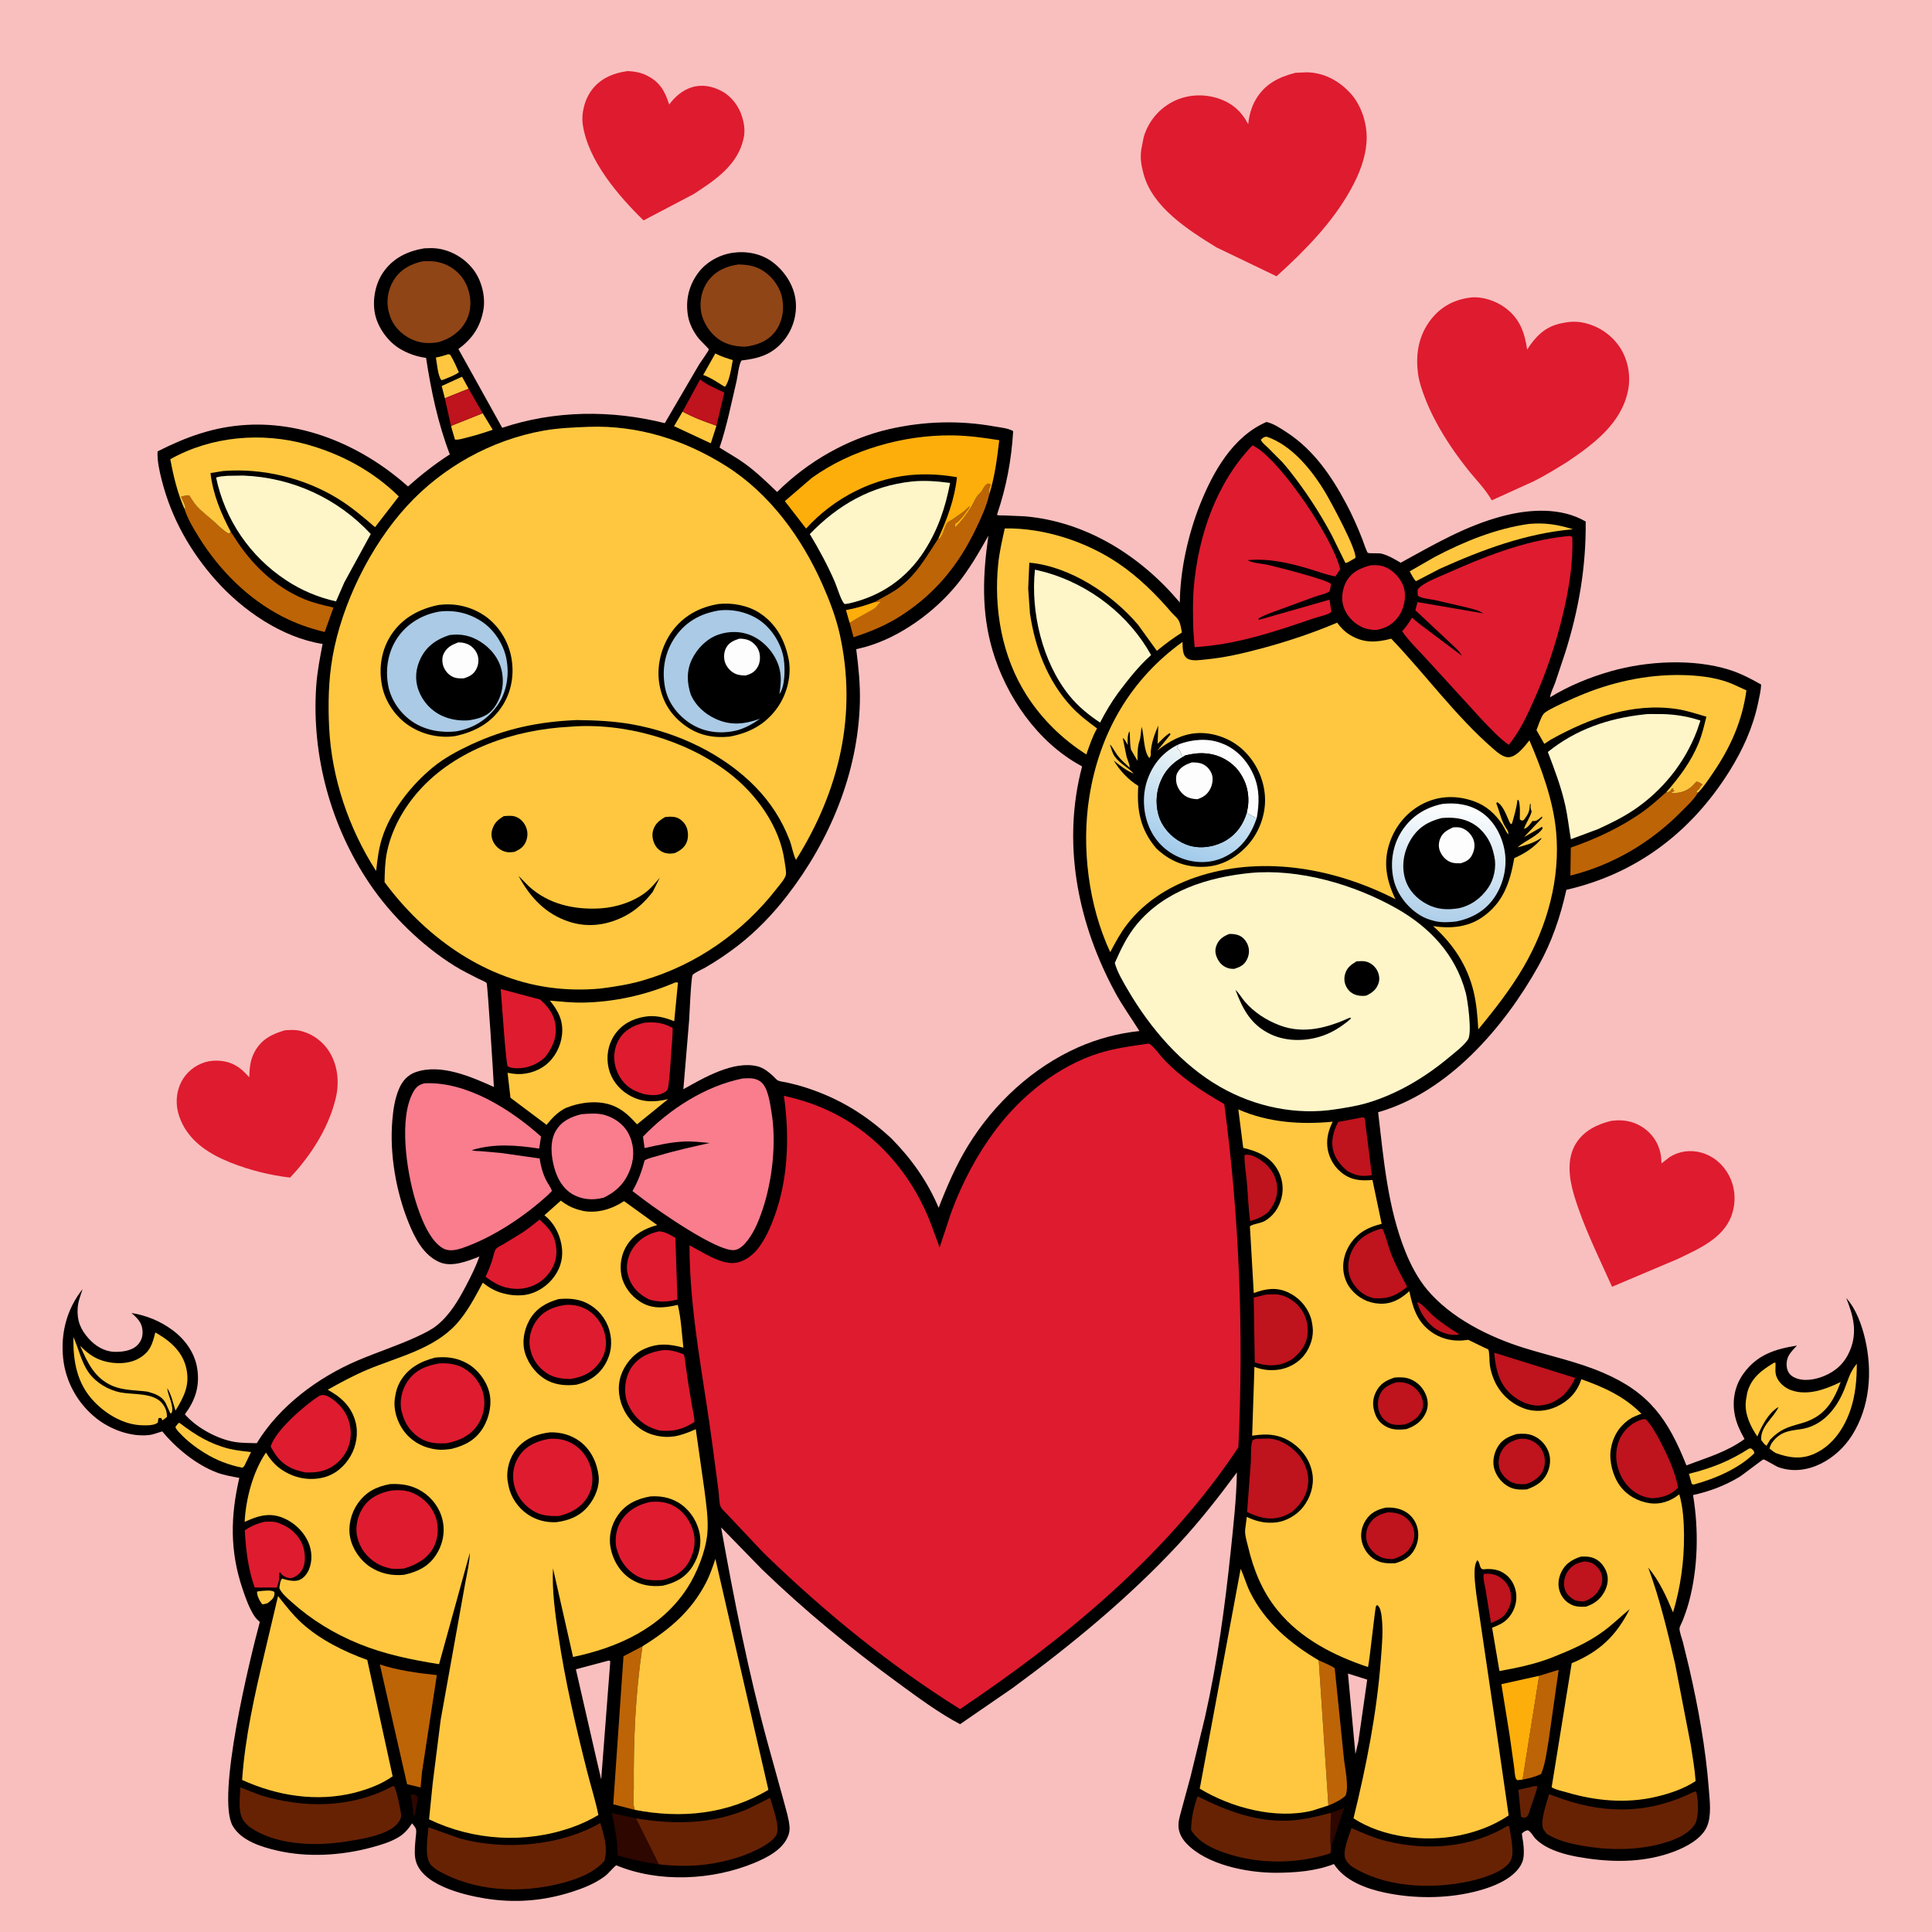 <svg version="1.1" xmlns="http://www.w3.org/2000/svg" style="display: block;" viewBox="0 0 2048 2048" width="1024" height="1024">
<defs>
	<linearGradient id="Gradient1" gradientUnits="userSpaceOnUse" x1="1529.36" y1="975.414" x2="1541" y2="852.81">
		<stop class="stop0" offset="0" stop-opacity="1" stop-color="rgb(175,207,233)"/>
		<stop class="stop1" offset="1" stop-opacity="1" stop-color="rgb(255,255,254)"/>
	</linearGradient>
	<linearGradient id="Gradient2" gradientUnits="userSpaceOnUse" x1="1250.84" y1="906.8" x2="1288.29" y2="808.041">
		<stop class="stop0" offset="0" stop-opacity="1" stop-color="rgb(162,203,235)"/>
		<stop class="stop1" offset="1" stop-opacity="1" stop-color="rgb(236,245,246)"/>
	</linearGradient>
</defs>
<path transform="translate(0,0)" fill="rgb(248,191,190)" d="M -0 -0 L 2048 0 L 2048 2048 L -0 2048 L -0 -0 z"/>
<path transform="translate(0,0)" fill="rgb(223,27,47)" d="M 665.401 75.332 C 672.905 75.726 679.679 76.902 686.411 80.395 C 699.827 87.358 704.937 96.974 709.376 110.834 C 715.3 102.599 723.615 95.496 733.396 92.5 C 744.474 89.106 755.633 91.401 765.652 96.928 C 775.923 102.594 783.777 113.438 786.877 124.598 L 787.257 126 C 789.098 132.429 789.754 139.315 788.41 145.93 C 782.555 174.755 758.145 190.924 735.121 205.84 L 682.183 233.635 C 655.649 207.746 623.566 170.463 617.863 132.637 C 615.911 119.694 619.914 104.799 627.948 94.526 C 637.175 82.728 650.907 77.258 665.401 75.332 z"/>
<path transform="translate(0,0)" fill="rgb(223,27,47)" d="M 301.977 1092.15 C 307.066 1091.76 312.802 1091.46 317.793 1092.6 C 331.306 1095.69 342.611 1104.11 349.688 1115.93 C 358.458 1130.58 359.843 1148.78 355.654 1165.11 L 355.156 1167 C 347.518 1196.97 328.594 1226.07 307.497 1248.3 C 285.801 1245.72 265.107 1240.5 244.75 1232.55 L 235.466 1228.54 C 215.278 1219.18 197.878 1205.59 190.209 1183.99 C 185.862 1171.74 186.287 1158.71 192.127 1147 C 197.25 1136.73 206.806 1129.06 217.8 1125.85 C 227.524 1123.01 240.328 1124.06 249.188 1129.13 L 250.5 1129.91 C 256.076 1133.17 259.862 1137.23 264.186 1141.95 C 264.591 1131.93 265.123 1123.5 270.162 1114.5 C 277.37 1101.62 288.227 1096.16 301.977 1092.15 z"/>
<path transform="translate(0,0)" fill="rgb(223,27,47)" d="M 1708.21 1188.1 L 1714.5 1187.59 C 1727.05 1187.19 1738.77 1191.42 1747.85 1200.2 C 1756.57 1208.63 1760.98 1219.58 1761.18 1231.64 L 1761.21 1233.31 L 1769.95 1226.5 C 1779.95 1220.2 1792.07 1218.66 1803.38 1221.79 C 1816.3 1225.37 1826.82 1234.48 1832.95 1246.34 C 1839.64 1259.31 1840.44 1274.55 1835.59 1288.25 C 1826.83 1312.98 1800.05 1324.12 1778.25 1334.65 L 1708.84 1364.02 C 1694.63 1332.22 1678.09 1299.4 1668.3 1265.98 C 1663.35 1249.07 1660.67 1228.98 1670.02 1213.02 C 1678.33 1198.84 1692.89 1191.8 1708.21 1188.1 z"/>
<path transform="translate(0,0)" fill="rgb(223,27,47)" d="M 1559.09 315.367 C 1571.43 314.1 1585.64 318.887 1595.5 326.183 C 1610.94 337.614 1616.21 352.255 1618.84 370.568 C 1627.5 357.086 1637.26 346.818 1653.53 343.045 L 1655 342.717 C 1662.68 340.962 1670.24 340.42 1678 341.98 C 1693.66 345.129 1707.74 354.337 1716.71 367.582 C 1725.78 380.96 1728.94 398.265 1725.78 414.015 C 1718.77 448.892 1689.12 470.881 1661.41 489.578 C 1649.66 496.863 1637.81 504.214 1625.41 510.368 L 1581.32 530.375 C 1574.51 518.298 1564.04 507.996 1555.43 497.115 C 1538.04 475.119 1521.84 450.28 1511.46 424.16 C 1507.92 415.251 1504.44 405.538 1503.16 396 C 1500.4 375.442 1503.8 355.621 1516.62 338.982 C 1527.42 324.953 1541.57 317.529 1559.09 315.367 z"/>
<path transform="translate(0,0)" fill="rgb(223,27,47)" d="M 1373.15 77.184 L 1385.33 76.634 C 1403.39 77.062 1418.88 85.277 1431.1 98.393 C 1443.28 111.464 1449.55 131.522 1448.65 149.192 C 1447.73 167.591 1440.67 184.952 1431.84 200.89 C 1412.22 236.33 1383.01 265.861 1353.18 292.869 L 1289.44 262.213 C 1259.81 243.872 1221.58 219.906 1212.15 184.074 L 1211.66 182.15 C 1209.69 174.674 1208.68 167.607 1209.63 159.9 L 1209.88 158 L 1212.36 145.393 C 1217.09 129.376 1227.62 116.21 1242.39 108.245 C 1256.98 100.374 1274.75 99.082 1290.5 104.057 C 1305.72 108.864 1315.73 117.652 1323.15 131.618 C 1324.12 122.544 1326.49 113.419 1331.16 105.5 C 1340.9 88.972 1355.23 81.826 1373.15 77.184 z"/>
<path transform="translate(0,0)" fill="rgb(0,0,0)" d="M 449.551 263.262 C 454.228 263.019 458.87 262.816 463.528 263.431 C 478.888 265.459 493.432 274.26 502.529 286.794 C 510.618 297.937 514.783 314.531 512.471 328.146 C 509.366 346.429 500.736 359.087 485.924 369.965 L 532.368 453.5 C 587.813 434.875 648.265 434.401 704.718 448.562 L 741.232 386.118 C 742.463 384.153 751.497 371.576 751.444 370.3 C 751.424 369.835 741.583 360.019 740.342 358.432 C 734.967 351.553 730.597 342.982 729.205 334.316 C 726.618 318.202 730.095 302.966 739.76 289.688 C 748.302 277.955 762.322 270.08 776.603 267.988 C 791.221 265.847 806.955 268.808 818.922 277.788 C 831.57 287.277 841.369 302.064 843.339 317.918 C 845.202 332.906 840.72 348.64 831.274 360.406 C 819.064 375.616 804.839 379.968 786.063 382.11 C 783.123 386.243 782.083 398.419 780.828 403.764 C 775.295 427.315 770.495 451.585 762.777 474.509 C 771.685 480.166 781.018 485.245 789.556 491.454 C 801.924 500.448 812.783 510.964 823.776 521.542 C 855.808 489.589 898.262 465.021 942.598 454.889 C 979.577 446.44 1017.03 445.385 1054.38 452.088 C 1060.41 453.172 1068.84 453.835 1074.01 457.062 C 1072.08 488.209 1066.83 516.141 1056.83 545.709 C 1058.44 546.672 1061.85 546.306 1063.82 546.365 L 1086.16 547.297 C 1151.51 552.853 1209.21 589.306 1250.67 638.692 C 1250.91 604.788 1259.47 566.604 1271.89 535.244 C 1285.63 500.552 1306.81 462.687 1342.52 447.313 C 1349.98 448.868 1358.59 454.706 1364.9 458.89 C 1392.76 477.35 1411.44 504.661 1426.93 533.713 C 1433.43 545.889 1439.04 558.544 1444.05 571.395 C 1444.72 573.102 1448.88 585.353 1449.92 586.004 C 1451.35 586.896 1461.56 586.163 1464.29 586.846 C 1471.58 588.678 1478.35 592.735 1484.77 596.517 C 1520.27 577.148 1553.35 557.471 1593 547.063 C 1621.25 539.646 1654.77 537.592 1680.89 552.825 C 1681.38 600.952 1673.61 646.145 1659.14 692 L 1648.63 723.469 C 1646.86 728.472 1643.83 734.029 1643.05 739.2 C 1663.19 726.909 1685.21 717.888 1707.9 711.446 C 1746 700.628 1794.89 697.998 1833 709.965 C 1845.29 713.824 1855.75 719.346 1866.9 725.648 C 1866.64 732.008 1864.93 739.039 1863.62 745.312 C 1858.15 771.323 1847.2 795.234 1833.14 817.676 C 1792.78 882.089 1734.83 926.195 1660.42 943.247 C 1654.05 971.776 1645.16 998.19 1630.85 1023.85 C 1594.47 1089.08 1535.07 1157.89 1460.87 1179.01 C 1466.76 1228.91 1470.94 1280.17 1489.95 1327.22 C 1495.57 1341.14 1503 1355.27 1512.65 1366.86 C 1538 1397.31 1578.85 1417.47 1616.02 1429 C 1643.99 1437.67 1672.15 1443.53 1699.26 1455.12 C 1748.66 1476.25 1768.41 1504.87 1787.7 1553.41 C 1809.71 1544.93 1829.9 1539.48 1849.27 1525.44 C 1844.35 1516.48 1840.19 1507.97 1838.58 1497.78 C 1836.24 1482.91 1839.32 1468.32 1848.18 1456.04 C 1862.6 1436.07 1881.46 1430.09 1904.82 1426.37 C 1901.91 1429.43 1898.7 1432.73 1896.5 1436.35 C 1893.91 1440.6 1893.17 1446.68 1894.58 1451.46 C 1895.86 1455.78 1898.33 1458.36 1902.39 1460.29 C 1911.92 1464.81 1924.21 1462.48 1933.56 1458.65 C 1946.58 1453.31 1955.76 1444.41 1961.15 1431.32 C 1969.15 1411.88 1964.57 1394.59 1957.08 1376.01 C 1967.54 1387.35 1973.66 1404.74 1977.1 1419.52 C 1985.07 1453.82 1982.28 1491.38 1963.12 1521.68 C 1947.33 1546.64 1915.54 1565.95 1885.33 1555.34 C 1882.43 1554.32 1870.66 1546.91 1869.25 1547.02 C 1868.39 1547.08 1847.38 1563.5 1843.41 1565.86 C 1827.96 1575.05 1812.2 1580.93 1794.71 1584.82 C 1800.81 1621.6 1800.05 1661.84 1790.4 1697.95 C 1788.57 1704.76 1786.25 1711.38 1783.68 1717.95 C 1782.88 1719.99 1780.39 1724.43 1780.36 1726.25 C 1780.31 1730.14 1782.8 1736.33 1783.81 1740.19 L 1790.64 1768.26 C 1800.17 1809.76 1808.06 1853.03 1811.34 1895.51 C 1812.31 1908.12 1814.59 1924.71 1809.35 1936.46 C 1803.56 1949.44 1787.28 1957.91 1774.62 1962.71 C 1745.34 1973.82 1713.67 1974.46 1683 1970.05 C 1668.99 1968.03 1654.45 1965.21 1641.66 1958.92 C 1636.78 1956.52 1631.97 1953.36 1628.09 1949.53 C 1625.3 1946.79 1622.97 1941.66 1619.5 1940.1 C 1618.06 1940.47 1616.82 1940.79 1615.59 1941.68 C 1615.23 1941.93 1613.35 1943.41 1613.31 1943.5 C 1613.05 1944.04 1614.44 1951.57 1614.59 1952.8 C 1615.29 1958.44 1615.82 1965.36 1614.58 1970.93 C 1612.67 1979.53 1604.92 1986.83 1597.75 1991.47 C 1587.29 1998.25 1574.45 2002.53 1562.39 2005.45 C 1532.14 2012.77 1498.36 2012.73 1467.9 2006.25 C 1447.98 2002.01 1425.39 1993.69 1414.02 1975.98 C 1393.91 1983.73 1372.55 1985.16 1351.25 1985.23 C 1321.25 1984.99 1279.16 1976.77 1257.64 1954.08 C 1252.2 1948.34 1248.6 1941.09 1249.28 1933 C 1249.76 1927.3 1251.77 1921.33 1253.21 1915.78 L 1261.97 1883.5 L 1277.39 1820.1 C 1290.39 1762.33 1298.49 1703.2 1304.62 1644.35 C 1307.5 1616.61 1310.67 1588.76 1311.14 1560.85 C 1291.8 1587.04 1271.69 1612.66 1249.56 1636.57 C 1197.07 1693.26 1135.27 1744.04 1073.02 1789.65 L 1017.72 1827.71 C 994.926 1815.69 972.928 1799.27 952.098 1784.07 C 901.517 1747.15 852.962 1707.2 807.868 1663.71 L 764.392 1619.09 C 778.171 1695.72 793.049 1771.79 813.567 1846.97 L 831.291 1911 C 833.394 1919.23 836.334 1928.03 836.93 1936.53 C 837.162 1939.83 836.756 1942.75 835.585 1945.85 C 830.018 1960.57 813.541 1968.94 799.876 1974.65 C 755.268 1993.29 698.318 1996.04 653.215 1977.29 C 648.72 1980.88 645.459 1985.7 640.765 1989.18 C 630.598 1996.71 618.326 2001.6 606.349 2005.43 C 576.066 2015.11 545.969 2017.54 514.586 2012.5 C 491.461 2008.78 443.879 1997.78 440.061 1969 C 439.158 1962.2 440.056 1955.02 440.615 1948.2 C 440.84 1945.47 441.755 1941.03 440.786 1938.51 C 440.076 1936.67 438.031 1934.45 436.85 1932.81 C 433.02 1938.58 428.92 1943.49 422.97 1947.19 C 414.22 1952.63 403.485 1955.76 393.607 1958.42 C 361.757 1966.98 325.877 1969.17 293.553 1961.64 C 276.962 1957.78 255.805 1951.28 246.727 1935.63 C 229.013 1905.09 264.773 1758.8 275.434 1719.37 C 273.456 1717.57 271.382 1715.74 269.901 1713.5 C 264.17 1704.83 260.454 1694.18 257.134 1684.39 C 243.561 1644.37 244.261 1607.39 253.694 1566.6 C 245.573 1565.17 237.313 1563.78 229.584 1560.82 C 207.822 1552.49 186.682 1535.14 172.01 1517.34 C 167.163 1518.69 162.939 1520.64 157.879 1521.21 C 138.552 1523.37 116.913 1515.26 101.908 1503.3 C 82.402 1487.74 69.537 1464.79 66.936 1439.86 C 64.161 1413.28 70.801 1387.49 87.569 1366.51 L 85.584 1372.5 C 83.94 1377.25 82.678 1381.3 82.339 1386.35 C 81.444 1399.72 85.198 1409.1 94.062 1419 C 100.914 1426.65 110.387 1432.54 120.87 1432.97 C 128.944 1433.3 139.516 1432.02 145.5 1426.04 C 149.931 1421.62 151.489 1416.66 151.082 1410.48 C 150.52 1401.96 145.381 1397.11 139.418 1391.8 C 155.34 1394.53 169.527 1400.19 182.621 1409.78 C 196.149 1419.69 206.591 1434.1 209.114 1450.99 C 211.906 1469.69 206.985 1484.29 195.982 1499.26 L 197.837 1501.27 C 210.042 1514.28 230.784 1525.41 248.302 1528.44 C 255.998 1529.77 264.36 1529.61 272.171 1529.86 C 296.176 1490.46 336.859 1460.29 378.835 1442.31 C 400.007 1433.25 422.144 1426.27 442.977 1416.48 C 449.968 1413.19 457.499 1409.59 463.5 1404.66 C 476.984 1393.58 485.885 1378.42 493.894 1363.17 C 499.233 1353.01 504.332 1342.82 508.205 1332.01 C 495.661 1336.81 479.136 1343.59 466 1337.98 C 449.004 1330.71 439.913 1312.68 433.304 1296.5 C 419.889 1263.66 412.886 1223.43 415.854 1188 C 416.841 1176.22 418.442 1164.6 423.202 1153.66 C 426.619 1145.81 432.309 1139.42 440.554 1136.53 C 467.257 1127.2 499.434 1141.41 523.526 1152.22 C 523.14 1142.12 516.828 1043.23 515.87 1042.13 C 514.475 1040.52 509.447 1038.68 507.364 1037.62 C 498.817 1033.27 490.156 1029.04 482 1023.99 C 447.485 1002.58 414.49 970.373 391.738 936.649 C 350.629 875.716 330.241 801.143 335.176 727.709 C 336.196 712.523 339.082 697.552 341.982 682.636 C 298.883 675.791 257.515 647.297 229.004 615.328 C 201.713 584.727 181.732 549.285 171.567 509.44 C 169.124 499.86 166.467 488.376 167.041 478.499 C 197.618 462.992 227.061 452.322 261.688 450.392 C 324.98 446.865 386.027 474.271 432.522 515.663 C 446.707 503.051 460.846 491.978 476.821 481.667 C 464.194 448.676 456.978 414.201 451.651 379.37 C 441.788 378.16 431.581 374.518 423.15 369.256 C 410.825 361.563 400.386 346.925 397.5 332.657 C 394.584 318.241 397.721 301.153 405.997 288.987 C 416.439 273.636 431.706 266.318 449.551 263.262 z"/>
<path transform="translate(0,0)" fill="rgb(46,7,0)" d="M 435.384 1902.5 L 436.721 1902.24 C 439.526 1902.14 441.388 1902.97 443.073 1905 L 440.383 1921.5 L 439.386 1924.43 L 438.152 1924 C 437.95 1916.67 436.715 1909.69 435.384 1902.5 z"/>
<path transform="translate(0,0)" fill="rgb(254,199,63)" d="M 276.742 1686.5 C 281.038 1686.3 287.127 1685.15 290.838 1687.5 C 290.925 1688.74 291.066 1689.74 290.801 1691 C 290.009 1694.77 286.472 1697.17 283.663 1699.44 C 281.832 1700 280.135 1700.47 278.234 1700.7 L 276.961 1699.17 C 274.771 1696.4 272.134 1690.66 272.5 1687.12 L 276.742 1686.5 z"/>
<path transform="translate(0,0)" fill="rgb(46,7,0)" d="M 1410.81 1921.7 L 1424.88 1916.47 L 1416.35 1942.26 C 1414.67 1947.09 1413.64 1952.35 1410.85 1956.69 C 1409.82 1952.86 1410.2 1948.68 1410.23 1944.74 L 1410.81 1921.7 z"/>
<path transform="translate(0,0)" fill="rgb(254,199,63)" d="M 471.544 422.157 L 468.22 409.187 L 489.776 399.334 L 496.749 412.052 L 471.544 422.157 z"/>
<path transform="translate(0,0)" fill="rgb(191,19,30)" d="M 1502.29 1380.5 C 1506.29 1380.47 1515.36 1391.26 1518.48 1394.04 C 1527.16 1401.82 1537.2 1408.28 1547.03 1414.5 C 1539.38 1416.19 1531.13 1413.85 1524.43 1410.16 C 1513.78 1404.3 1505.34 1392.09 1502.29 1380.5 z"/>
<path transform="translate(0,0)" fill="rgb(103,34,4)" d="M 1626.02 1893.5 C 1627.36 1893.29 1628.39 1893.38 1629.73 1893.5 C 1628.29 1900.74 1625.25 1907.97 1622.93 1915 C 1621.87 1918.2 1620.97 1922.63 1618.95 1925.29 C 1617.72 1926.92 1616.43 1926.56 1614.5 1926.86 L 1612.34 1925.77 L 1609.54 1897.29 L 1626.02 1893.5 z"/>
<path transform="translate(0,0)" fill="rgb(254,199,63)" d="M 475.153 375.5 L 477.168 375.952 C 480.887 381.81 483.553 388.23 486.398 394.541 C 482.936 397.655 475.547 400.027 471.159 402.029 L 468 403.054 C 464.146 398.956 463.13 384.758 462.073 378.985 C 466.631 378.176 470.778 376.965 475.153 375.5 z"/>
<path transform="translate(0,0)" fill="rgb(254,199,63)" d="M 758.266 374.688 C 764.021 377.81 770.578 379.777 776.801 381.716 C 775.356 389.312 773.293 404.46 768.5 410.022 L 765.731 408.5 C 759.585 404.584 753.601 400.615 746.762 398.005 L 745.425 397.506 L 758.266 374.688 z"/>
<path transform="translate(0,0)" fill="rgb(254,199,63)" d="M 511.66 438.029 L 522.331 455.572 C 512.984 458.748 503.594 461.716 494 464.066 C 490.574 464.906 485.72 466.504 482.262 465.951 L 478.154 451.864 C 479.603 450.821 479.127 450.984 480.546 450.498 L 511.66 438.029 z"/>
<path transform="translate(0,0)" fill="rgb(254,199,63)" d="M 723.563 436.308 C 735.56 442.756 746.657 446.881 759.497 451.278 L 753.487 469.927 L 714.523 451.777 L 723.563 436.308 z"/>
<path transform="translate(0,0)" fill="rgb(254,199,63)" d="M 1854.12 1535.5 L 1856.37 1535.43 C 1858.4 1537.35 1859.43 1537.65 1859.69 1540.5 C 1842.99 1556.84 1818.71 1567.17 1796.5 1573.4 C 1794.33 1573.86 1795.41 1573.98 1793.29 1572.82 L 1790.36 1562.29 C 1814.06 1556.46 1833.47 1548.79 1854.12 1535.5 z"/>
<path transform="translate(0,0)" fill="rgb(248,191,190)" d="M 1428.89 1774.04 L 1449.31 1780.48 L 1439.86 1846.41 L 1436.8 1859.4 L 1428.89 1774.04 z"/>
<path transform="translate(0,0)" fill="rgb(191,19,30)" d="M 496.749 412.052 L 511.66 438.029 L 480.546 450.498 C 479.127 450.984 479.603 450.821 478.154 451.864 L 471.544 422.157 L 496.749 412.052 z"/>
<path transform="translate(0,0)" fill="rgb(191,19,30)" d="M 1572.72 1668.5 C 1579.31 1667.53 1586.16 1668.88 1591.5 1672.99 C 1597.25 1677.41 1600.72 1683.13 1601.66 1690.29 C 1602.83 1699.3 1599.68 1705.79 1594.31 1712.68 L 1593.46 1713.37 C 1589.34 1716.78 1585.44 1718.51 1580.55 1720.45 L 1574.61 1684.12 C 1573.79 1679.13 1571.99 1673.54 1572.72 1668.5 z"/>
<path transform="translate(0,0)" fill="rgb(254,199,63)" d="M 189.21 1508.5 C 190.798 1508.35 190.107 1508.14 191.327 1509.07 C 207.196 1521.19 222.673 1530.63 242.272 1535.59 C 250.032 1537.55 258.189 1538.3 266.117 1539.27 L 259.184 1553.58 C 258.642 1554.52 257.801 1555.13 257 1555.86 C 242.388 1552.96 229.417 1547.96 216.711 1540.1 C 207.399 1534.33 198.836 1527.83 191.286 1519.86 C 189.295 1517.76 186.618 1515.36 185.957 1512.5 L 189.21 1508.5 z"/>
<path transform="translate(0,0)" fill="rgb(191,19,30)" d="M 723.563 436.308 L 742.192 402.191 L 743.116 402.921 C 750.431 408.554 759.537 412.149 767.821 416.141 L 759.497 451.278 C 746.657 446.881 735.56 442.756 723.563 436.308 z"/>
<path transform="translate(0,0)" fill="rgb(46,7,0)" d="M 698.462 1976.3 C 683.321 1974.28 669.229 1971.16 654.601 1966.77 C 655.102 1951.82 651.384 1936.49 648.551 1921.89 L 674.221 1927.59 L 698.462 1976.3 z"/>
<path transform="translate(0,0)" fill="rgb(191,19,30)" d="M 1319.23 1224.5 L 1320.28 1224.17 C 1325.96 1223.15 1333.56 1227.68 1338.01 1230.91 C 1346.28 1236.92 1352.58 1246.18 1353.67 1256.5 C 1354.87 1267.94 1351.54 1275.77 1344.64 1284.59 C 1338.54 1289.94 1332.85 1292.15 1325.23 1294.42 C 1323.31 1280.88 1322.96 1267.06 1321.76 1253.44 C 1320.93 1243.88 1319.06 1234.07 1319.23 1224.5 z"/>
<path transform="translate(0,0)" fill="rgb(191,19,30)" d="M 1443.78 1184.5 C 1445.51 1184.48 1444.54 1184.34 1446.64 1185.23 L 1454.29 1245.75 C 1443.97 1247.42 1437.46 1246.48 1428.16 1241.28 C 1421.96 1235.94 1416.33 1229.57 1413.83 1221.59 C 1410.3 1210.32 1413.26 1199.45 1418.5 1189.33 L 1443.78 1184.5 z"/>
<path transform="translate(0,0)" fill="rgb(189,100,6)" d="M 1631.52 1776.43 L 1652.26 1770.09 L 1641.49 1845.87 C 1639.46 1857.31 1638.12 1869.7 1633.68 1880.49 C 1627.17 1883.59 1621.02 1885.09 1613.97 1886.46 L 1631.52 1776.43 z"/>
<path transform="translate(0,0)" fill="rgb(254,199,63)" d="M 1620.73 555.37 C 1637.76 553.854 1651.14 556.035 1667.42 561.016 C 1617.64 565.359 1571.31 582.663 1526.09 603.031 L 1500.89 616.128 C 1498.15 613.257 1496.3 609.11 1494.32 605.657 L 1520.8 590.432 C 1552.15 573.965 1585.52 560.375 1620.73 555.37 z"/>
<path transform="translate(0,0)" fill="rgb(248,191,190)" d="M 644.363 1760.5 C 646.055 1760.19 645.189 1760.1 646.929 1761 L 637.292 1886.23 L 632.211 1864.53 L 610.451 1769.49 L 644.363 1760.5 z"/>
<path transform="translate(0,0)" fill="rgb(254,199,63)" d="M 1339.67 463.5 L 1342.51 462.864 C 1369.62 471.827 1391.38 499.228 1405.31 522.761 C 1410.88 532.175 1438.79 583.473 1436.75 591.5 L 1430.49 595.048 C 1428.84 596.095 1428.2 596.471 1426.22 596.811 L 1412.13 568.17 C 1401.12 547.362 1388.08 526.843 1373.91 508.04 C 1369.13 501.692 1364.25 495.352 1358.9 489.467 L 1343.71 474.253 C 1341.25 471.889 1337.74 469.291 1336.5 466.105 L 1339.67 463.5 z"/>
<path transform="translate(0,0)" fill="rgb(254,174,10)" d="M 1613.97 1886.46 L 1608.5 1887.06 C 1608 1886.54 1607.31 1886.15 1607 1885.5 C 1605.67 1882.74 1605.47 1876.39 1605.03 1873.23 L 1600.25 1839.23 L 1591.52 1785.31 L 1631.52 1776.43 L 1613.97 1886.46 z"/>
<path transform="translate(0,0)" fill="rgb(189,100,6)" d="M 1397.91 1760.04 C 1403.43 1762.61 1409.86 1764.94 1414.86 1768.35 L 1424.6 1863.93 C 1425.55 1873.69 1430.33 1894.82 1426.25 1903.5 C 1421.36 1908.16 1414.39 1911.41 1408.15 1913.88 L 1397.91 1760.04 z"/>
<path transform="translate(0,0)" fill="rgb(254,199,63)" d="M 77.772 1417.26 C 83.577 1429.79 85.888 1443.49 94.066 1454.99 C 101.703 1465.72 114.739 1473.42 127.499 1475.97 C 140.449 1478.55 161.56 1476.14 171.197 1486.79 C 175.003 1491 177.196 1496.33 176.946 1502 C 175.401 1503.45 173.827 1504.54 172.043 1505.68 L 171.228 1503.5 C 168.986 1502.85 170.095 1502.84 167.9 1503.5 L 167.274 1508.01 C 163.561 1511.15 155.946 1510.99 151.105 1510.89 C 131.819 1510.5 113.116 1499.6 100.025 1486.02 C 81.419 1466.73 77.44 1443.07 77.772 1417.26 z"/>
<path transform="translate(0,0)" fill="rgb(254,199,63)" d="M 1968.28 1445.63 C 1968.36 1461.65 1966.9 1478.53 1961.8 1493.79 C 1955.27 1513.33 1943.33 1531.62 1924.19 1540.64 C 1909.92 1547.35 1896.85 1545.53 1882.46 1540.33 C 1879.98 1539 1877.94 1537.28 1875.77 1535.5 C 1876.51 1532.5 1877.44 1530.41 1879.4 1527.98 C 1887.6 1517.84 1895.95 1516.74 1908.1 1515.12 C 1931.59 1511.99 1946.54 1493.76 1955.01 1472.97 C 1958.86 1463.52 1960.58 1455.45 1967.05 1447.2 L 1968.28 1445.63 z"/>
<path transform="translate(0,0)" fill="rgb(191,19,30)" d="M 1583.97 1433.92 L 1669.73 1460.63 C 1666.58 1467.99 1662.87 1473.04 1657.46 1478.84 C 1650.25 1484.95 1642.81 1488.86 1633.27 1489.81 C 1622.36 1490.9 1611.08 1485.82 1602.91 1478.94 C 1588.97 1467.18 1585.4 1451.28 1583.97 1433.92 z"/>
<path transform="translate(0,0)" fill="rgb(191,19,30)" d="M 1463.86 1302.5 L 1465.46 1302.7 C 1469.31 1310.22 1471.04 1319.51 1474.06 1327.5 C 1478.87 1340.21 1485.19 1352.1 1491.68 1364 C 1480.07 1373.53 1471.59 1377.07 1456.45 1376.22 C 1453.27 1375.34 1450.02 1374.36 1447.14 1372.73 C 1439.67 1368.5 1433.2 1360.75 1430.64 1352.5 C 1427.76 1343.22 1429.42 1332.31 1434.14 1323.84 C 1440.95 1311.6 1451.06 1306.41 1463.86 1302.5 z"/>
<path transform="translate(0,0)" fill="rgb(189,100,6)" d="M 681.094 1745.09 C 673.546 1795.43 671.431 1845.17 671.854 1895.97 C 671.901 1901.66 670.528 1914.18 673.073 1918.57 L 650.066 1912.65 L 660.933 1755.71 L 681.094 1745.09 z"/>
<path transform="translate(0,0)" fill="rgb(223,27,47)" d="M 698.732 1305.26 C 705.315 1305.69 710.383 1308.97 715.946 1312.18 L 718.118 1377.57 C 707.661 1380.21 698.456 1380.58 688.016 1377.49 L 684.593 1375.58 C 674.664 1369.91 668.106 1361.65 665.354 1350.46 C 663.153 1341.51 665.717 1330.94 670.715 1323.43 C 677.486 1313.26 686.999 1307.67 698.732 1305.26 z"/>
<path transform="translate(0,0)" fill="rgb(223,27,47)" d="M 280.114 1613.18 C 285.182 1612.97 290.103 1612.57 294.963 1614.33 L 296.5 1614.93 C 302.427 1617.18 307.386 1620.09 311.888 1624.57 C 319.796 1632.44 323.356 1641.19 323.161 1652.21 C 323.048 1658.59 321.323 1664.32 316.431 1668.73 C 313.979 1670.95 310.108 1673.3 306.656 1672.83 C 303.845 1672.44 299.556 1670.53 297.981 1668.08 L 297.212 1666.74 L 295.99 1667.5 C 296.425 1673.44 295.351 1677.32 293.512 1682.9 L 269.981 1682.82 C 263.041 1663.26 260.609 1642.92 259.489 1622.31 C 266.189 1617.57 272.305 1615.27 280.114 1613.18 z"/>
<path transform="translate(0,0)" fill="rgb(223,27,47)" d="M 1452.94 599.225 C 1460.36 598.775 1465.39 599.219 1472 602.898 C 1479.56 607.105 1486.74 616.147 1488.6 624.598 C 1490.67 633.984 1488.11 645.322 1482.71 653.138 C 1476.71 661.832 1469.16 665.918 1458.97 667.803 C 1453.5 667.698 1448.03 666.923 1443.1 664.467 C 1434.13 660.001 1426.71 651.904 1423.93 642.179 C 1421.61 634.034 1423 623.824 1427.13 616.5 C 1432.96 606.158 1442.09 602.146 1452.94 599.225 z"/>
<path transform="translate(0,0)" fill="rgb(223,27,47)" d="M 572.048 1292.77 C 579.379 1299.77 585.861 1305.77 588.434 1316.12 C 591.09 1326.81 590.106 1336.87 584.257 1346.27 C 578.445 1355.62 569.667 1362.24 558.929 1364.89 L 557.5 1365.22 C 550.233 1367.02 542.689 1366.28 535.476 1364.59 C 527.302 1362.2 521.473 1358.36 514.696 1353.43 C 517.468 1347.63 519.883 1341.69 521.853 1335.56 C 522.863 1332.42 523.799 1326.71 525.661 1324.1 C 527.081 1322.11 531.739 1320.07 533.871 1318.8 L 553.878 1306.53 C 560.199 1302.3 566.12 1297.53 572.048 1292.77 z"/>
<path transform="translate(0,0)" fill="rgb(191,19,30)" d="M 1342.36 1372.22 L 1352.5 1372.02 C 1362.1 1372.59 1371.37 1378.19 1377.44 1385.5 C 1384.59 1394.09 1387.38 1404.59 1385.91 1415.59 C 1384.45 1426.56 1377.5 1434.92 1368.95 1441.31 L 1364.37 1443.66 C 1353.51 1448.87 1341.21 1447.98 1330.1 1444.19 L 1329 1375.48 L 1342.36 1372.22 z"/>
<path transform="translate(0,0)" fill="rgb(223,27,47)" d="M 530.793 1048.44 L 572.48 1059.51 C 580.58 1066.47 587.274 1075.11 588.741 1086 C 590.565 1099.54 586.059 1109.96 577.958 1120.5 C 572.345 1125.81 566.1 1129.24 558.594 1131.19 C 553.381 1132.54 542.554 1133.39 538.196 1130.24 C 536.356 1128.9 531.53 1057.41 530.793 1048.44 z"/>
<path transform="translate(0,0)" fill="rgb(191,19,30)" d="M 1741.25 1504.5 L 1744.5 1504.28 C 1751.04 1511.29 1755.95 1520.24 1760.35 1528.7 C 1768.16 1543.69 1775.69 1560.21 1778.9 1576.85 C 1771.05 1585.07 1762.01 1587.65 1751.11 1588.22 C 1746.59 1587.57 1742.7 1586.85 1738.53 1584.85 C 1727.32 1579.49 1719.74 1570.02 1715.75 1558.29 C 1711.81 1546.72 1712.33 1533.94 1718.12 1523.09 C 1722.93 1514.07 1731.44 1507.23 1741.25 1504.5 z"/>
<path transform="translate(0,0)" fill="rgb(223,27,47)" d="M 683.105 1084.16 C 694.159 1083.05 703.259 1084.13 713.028 1089.65 C 713.238 1098.06 712.088 1106.51 711.553 1114.89 C 710.781 1126.99 710.191 1139.19 708.496 1151.2 C 708.139 1153.74 707.772 1155.59 705.602 1157.12 C 698.861 1161.87 690.925 1161.28 683.267 1159.92 C 679.047 1158.74 674.873 1157.26 671 1155.19 C 661.535 1150.13 655.118 1140.78 652.381 1130.56 C 649.812 1120.96 651.138 1109.98 656.376 1101.45 C 662.577 1091.35 672.015 1086.78 683.105 1084.16 z"/>
<path transform="translate(0,0)" fill="rgb(254,199,63)" d="M 1880.7 1444.5 L 1882.05 1444.49 C 1882.49 1450 1881.09 1454.74 1883.49 1460.1 C 1886.21 1466.2 1892.1 1471.22 1898.29 1473.51 C 1915.92 1480.03 1935.32 1472.7 1951.2 1465.01 C 1942.78 1487.46 1933.27 1502.18 1909 1508.91 C 1894.86 1512.84 1886.94 1515.18 1876.47 1526.06 L 1872.62 1532.5 C 1870.12 1531.22 1868.65 1528.7 1867.01 1526.5 C 1865.67 1512.4 1879.99 1503.08 1885.27 1491.7 L 1884.27 1492.07 C 1874.06 1498.56 1867.33 1512.03 1862.84 1522.79 C 1855.46 1511.83 1849.14 1498.78 1850.69 1485.21 L 1850.9 1483.5 L 1852.11 1476.5 C 1856.15 1460.77 1867.47 1452.37 1880.7 1444.5 z"/>
<path transform="translate(0,0)" fill="rgb(189,100,6)" d="M 1766.36 839.704 C 1767.4 839.547 1768.53 839.668 1769.49 839.233 C 1771.73 838.225 1771.04 835.288 1774.18 835.852 L 1773.17 836.57 L 1775 838.5 C 1773.53 839.237 1772.31 839.432 1771.5 840.907 C 1781.15 840.632 1787.67 839.301 1794.69 832.414 C 1795.39 831.719 1797.56 829.004 1798.36 828.688 C 1799.51 828.231 1803.2 830.436 1804.05 831.043 L 1804.75 831.75 L 1803.69 832.75 C 1802.18 834.261 1802.79 833.478 1802.05 834.969 C 1801.22 836.618 1799.88 837.551 1798.5 838.75 L 1798.45 839.749 L 1799.8 840.247 L 1799.39 841.018 C 1795.26 847.954 1788 854.49 1782.32 860.26 C 1749.86 893.224 1709.67 916.901 1664.68 928.17 L 1665.12 898.497 C 1692.52 888.953 1718.9 876.681 1742.54 859.689 C 1751.06 853.568 1758.49 846.572 1766.36 839.704 z"/>
<path transform="translate(0,0)" fill="rgb(254,199,63)" d="M 164.634 1412.44 L 167.848 1414.31 C 181.7 1422.56 193.625 1433.73 197.389 1450 C 201.568 1468.07 195.194 1480.25 186.032 1495.35 C 183.666 1488.05 181.528 1477.86 177.236 1471.5 C 177.862 1479.09 185.106 1491.37 181.819 1497.97 L 180.5 1498.17 L 175.463 1486.99 C 171.138 1479.51 164.095 1477.44 156.336 1475.2 C 144.418 1473.63 131.023 1474.02 119.846 1469.35 C 100.318 1461.2 92.78 1444.61 84.905 1426.51 C 92.034 1433.86 99.242 1439.46 109.183 1442.52 C 121.09 1446.18 136.502 1446.24 147.5 1439.81 C 159.213 1432.96 161.575 1424.72 164.634 1412.44 z"/>
<path transform="translate(0,0)" fill="rgb(189,100,6)" d="M 402.654 1764.41 C 422.065 1770.8 442.839 1773.5 463.068 1775.69 L 447.295 1878.76 L 445.868 1894.79 L 431.503 1891.33 L 402.654 1764.41 z"/>
<path transform="translate(0,0)" fill="rgb(191,19,30)" d="M 1331.24 1525.23 L 1344.34 1524.88 C 1356.19 1525.27 1367.65 1532.33 1375.46 1540.91 C 1382.6 1548.75 1387.55 1560.52 1386.77 1571.22 C 1385.79 1584.63 1379.67 1593.72 1369.98 1602.36 C 1366.79 1604.28 1363.59 1606.14 1360.06 1607.39 C 1346.59 1612.16 1334.35 1608.82 1321.99 1602.81 L 1325.98 1549.25 C 1326.41 1542.65 1325.48 1532.69 1327.72 1526.74 L 1331.24 1525.23 z"/>
<path transform="translate(0,0)" fill="rgb(223,27,47)" d="M 338.756 1479.5 C 339.994 1479.14 341.19 1478.74 342.5 1478.77 C 348.235 1478.91 355.977 1485.58 359.902 1489.64 C 368.024 1498.04 372.156 1509.55 371.785 1521.15 C 371.432 1532.19 366.5 1542.5 358.306 1549.92 C 347.762 1559.48 336.724 1561.42 323.111 1560.78 L 315.283 1558.68 C 301.022 1554.14 293.518 1546.05 286.917 1533.3 C 292.242 1516.02 323.578 1489.06 338.756 1479.5 z"/>
<path transform="translate(0,0)" fill="rgb(223,27,47)" d="M 702.029 1431.31 C 710.294 1430.58 717.003 1432.64 724.585 1435.57 C 726.048 1438.4 726.125 1442.14 726.55 1445.27 L 729.447 1465.68 L 733.683 1491.03 C 734.641 1496.38 736.118 1501.94 736.136 1507.36 C 723.53 1515.22 714.086 1517.81 699.072 1516.39 C 693.527 1514.97 687.952 1512.72 683.151 1509.56 C 673.261 1503.05 665.127 1491.49 663.204 1479.75 C 661.486 1469.27 663.857 1456.81 670.269 1448.28 C 678.285 1437.62 689.292 1433.34 702.029 1431.31 z"/>
<path transform="translate(0,0)" fill="rgb(189,100,6)" d="M 195.434 539.156 L 196.572 538.298 C 195.925 534.209 193.419 530.413 192 526.5 C 194.955 525.563 197.415 525.235 200.51 525 C 203.085 528.905 205.552 533.243 208.71 536.7 C 214.073 542.573 221.141 547.806 227.096 553.144 C 231.91 557.459 236.795 562.661 242.5 565.715 L 244.701 563.931 L 248.033 568.838 C 266.043 597.696 290.865 621.991 322.578 635.104 C 332.598 639.247 342.991 641.605 353.517 644.035 L 344.199 669.924 C 328.548 666.196 313.51 660.936 299.213 653.533 C 262.644 634.598 232.666 604.485 210.962 569.713 C 205.033 560.214 198.805 549.892 195.434 539.156 z"/>
<path transform="translate(0,0)" fill="rgb(189,100,6)" d="M 994.634 570.87 L 995.466 571.343 C 1000.23 567.651 1000.7 558.735 1004.43 554.041 C 1005.1 553.198 1007.93 551.841 1008.89 551.201 L 1020.5 543.092 C 1023.16 541.172 1025.38 538.548 1028 536.5 C 1027.44 538.183 1027.01 539.021 1025.86 540.422 L 1024.75 541.75 C 1022.9 544.818 1016.93 552.189 1014.03 554.031 L 1012.75 554.75 C 1011.8 556.977 1012.09 556.991 1012.5 559.237 C 1018.96 552.854 1024.67 545.328 1029.44 537.614 C 1032.44 532.757 1033.9 527.411 1038.22 523.332 C 1039.66 521.969 1040.54 521.152 1041.47 519.397 C 1043.11 516.315 1044.27 513.968 1047.55 512.504 L 1050 513.5 C 1049.75 515.117 1049.38 516.419 1048.72 517.906 C 1047.69 520.218 1048.28 521.728 1048.59 524.183 C 1045.92 536.289 1040.34 548.289 1035.04 559.45 C 1016.29 598.902 991.283 629.594 954.268 653.213 C 938.856 663.048 922.104 669.88 904.777 675.492 L 900.677 660.08 L 896.877 646.755 C 907.417 644.892 916.893 642.121 926.921 638.402 C 934.116 633.962 941.751 630.487 948.849 625.807 C 969.909 611.923 981.207 591.391 994.634 570.87 z"/>
<path transform="translate(0,0)" fill="rgb(254,174,10)" d="M 926.921 638.402 L 928.805 638.395 C 930.484 638.379 931.878 638.204 933.505 637.75 C 931.19 640.658 934.038 637.255 931.005 640.25 L 929.795 641.983 C 927.538 645.05 924.057 646.559 920.827 648.394 C 914.111 652.211 907.131 655.838 900.677 660.08 L 896.877 646.755 C 907.417 644.892 916.893 642.121 926.921 638.402 z"/>
<path transform="translate(0,0)" fill="rgb(143,69,22)" d="M 782.593 280.372 C 792.778 280.523 801.444 281.863 810.055 287.798 C 820.031 294.675 827.549 305.624 829.434 317.696 C 831.296 329.623 829.108 341.755 821.725 351.5 C 813.965 361.743 802.022 366.144 789.705 367.527 C 779.792 367.237 770.953 365.718 762.479 360.038 C 752.866 353.595 745.291 342.17 743.25 330.811 C 741.252 319.686 743.762 307.061 750.505 297.96 C 758.447 287.242 769.717 282.138 782.593 280.372 z"/>
<path transform="translate(0,0)" fill="rgb(143,69,22)" d="M 447.331 277.096 C 456.925 276.26 465.528 277.007 474.293 281.271 C 484.686 286.327 492.381 295.085 496.071 306.008 C 499.877 317.271 499.697 329.583 494.069 340.226 C 487.961 351.778 477.123 359.188 464.769 362.714 C 453.779 364.61 444.076 363.848 434.059 358.521 C 424.639 353.512 416.465 345.005 413.323 334.669 L 412.84 333 L 412.307 331.276 C 409.052 320.179 411.073 307.345 417.027 297.5 C 424.028 285.926 434.59 280.163 447.331 277.096 z"/>
<path transform="translate(0,0)" fill="rgb(103,34,4)" d="M 674.221 1927.59 C 712.366 1933.72 749.991 1934.04 786.614 1920.01 C 796.969 1916.05 806.394 1910.68 816.303 1905.77 C 818.879 1915.28 827.582 1937.24 822.814 1945.49 C 820.135 1950.13 813.494 1954.64 809 1957.24 C 791.567 1967.33 770.201 1973.36 750.344 1976.16 C 733.171 1978.59 715.658 1978.19 698.462 1976.3 L 674.221 1927.59 z"/>
<path transform="translate(0,0)" fill="rgb(249,125,141)" d="M 616.027 1181.16 C 623.902 1180.51 632.912 1179.68 640.628 1181.83 C 650.759 1184.64 660.609 1191.37 665.75 1200.73 C 671.942 1212.01 672.855 1225.17 668.791 1237.29 C 663.64 1252.66 654.658 1262.4 640.165 1269.49 L 638.869 1269.8 C 628.427 1272.5 617.157 1271.61 607.641 1266.34 C 596.831 1260.36 590.866 1249.56 587.634 1238.07 C 584.191 1225.83 582.544 1209.85 589.347 1198.49 C 595.447 1188.31 605.064 1183.96 616.027 1181.16 z"/>
<path transform="translate(0,0)" fill="rgb(103,34,4)" d="M 1410.85 1956.69 C 1410.88 1959.71 1411.45 1962.1 1409.89 1964.76 C 1377.56 1975.03 1341.68 1976.15 1308.83 1967.29 C 1292.36 1962.85 1271.4 1955.06 1262.59 1939.77 C 1262.74 1927.8 1265.41 1915.35 1269.54 1904.13 C 1299.57 1919.38 1331.47 1931.46 1365.87 1929.9 C 1381.32 1929.2 1395.93 1925.64 1410.81 1921.7 L 1410.23 1944.74 C 1410.2 1948.68 1409.82 1952.86 1410.85 1956.69 z"/>
<path transform="translate(0,0)" fill="rgb(103,34,4)" d="M 1795.39 1899.5 L 1797.88 1899.08 L 1798.19 1899.86 C 1800.49 1907.18 1800.86 1927.1 1796.82 1933.5 C 1788.92 1946.04 1771.4 1951.9 1757.57 1955.28 C 1731.21 1961.74 1702.59 1961.2 1676 1956.34 C 1663.25 1954 1650.91 1950.91 1639.74 1944.09 L 1636.34 1939.6 C 1631.64 1932 1639.86 1910.37 1642.15 1901.92 L 1657.53 1907.46 C 1705.06 1923.5 1750.35 1921.87 1795.39 1899.5 z"/>
<path transform="translate(0,0)" fill="rgb(103,34,4)" d="M 416.106 1893.5 L 418.094 1893.63 C 421.007 1901.18 422.693 1910.05 424.25 1918 C 425.45 1924.13 426.132 1926.55 422.287 1931.89 C 412.3 1945.76 379.708 1950.15 363.967 1952.5 C 332.075 1957.27 290.252 1955.62 263.509 1935.83 C 261.166 1933.49 258.609 1931.19 257.118 1928.19 L 256.679 1927.25 C 252.464 1918.54 254.294 1904.26 254.862 1894.7 L 275.855 1902.94 C 322.42 1917.1 372.438 1916.88 416.106 1893.5 z"/>
<path transform="translate(0,0)" fill="rgb(103,34,4)" d="M 1598.05 1935.5 L 1599.9 1936.05 C 1601.11 1945.56 1606.18 1964.75 1600.96 1973.12 C 1593.44 1985.19 1568.61 1991.99 1555.13 1994.74 C 1515.31 2002.84 1466.78 2000.66 1431.88 1977.8 C 1430.12 1976.05 1428.22 1974.25 1426.93 1972.12 C 1421.92 1963.87 1429.97 1946.71 1432.58 1937.86 C 1445.11 1943.25 1457.1 1948.58 1470.45 1951.82 C 1513.22 1962.2 1559.88 1958.69 1598.05 1935.5 z"/>
<path transform="translate(0,0)" fill="rgb(103,34,4)" d="M 636.409 1932.45 C 640.331 1946.62 644.493 1957.66 640.791 1972.47 C 630.013 1985.22 611.673 1992.04 595.748 1996.15 C 551.918 2007.47 502.806 2005.45 463.002 1982.11 C 460.762 1980.41 458.199 1978.65 456.434 1976.44 C 449.743 1968.07 453.359 1947.53 454.203 1937.01 L 487.61 1948.85 C 535.091 1961.73 593.212 1956.96 636.409 1932.45 z"/>
<path transform="translate(0,0)" fill="rgb(254,199,63)" d="M 1766.36 839.704 C 1780.2 823.85 1792.38 807.657 1800.49 788.031 C 1804.24 778.967 1806.49 769.232 1808.85 759.732 C 1798.57 756.792 1788.84 753.381 1778.2 751.739 C 1730.6 744.392 1684.98 761.256 1644.08 783.937 L 1637.01 788.509 L 1628.72 773.91 C 1630.82 769.008 1633.12 760.831 1636.26 756.761 C 1639.97 751.947 1671.42 738.593 1679.09 735.507 C 1714.32 721.334 1752.15 713.925 1790.19 715.832 C 1806.07 716.629 1822.13 718.971 1836.87 725.205 L 1851.29 731.834 C 1846.78 764.64 1834.2 792.614 1815.51 819.84 C 1810.94 826.496 1805.88 834.338 1800.17 840.067 L 1799.8 840.247 L 1798.45 839.749 L 1798.5 838.75 C 1799.88 837.551 1801.22 836.618 1802.05 834.969 C 1802.79 833.478 1802.18 834.261 1803.69 832.75 L 1804.75 831.75 L 1804.05 831.043 C 1803.2 830.436 1799.51 828.231 1798.36 828.688 C 1797.56 829.004 1795.39 831.719 1794.69 832.414 C 1787.67 839.301 1781.15 840.632 1771.5 840.907 C 1772.31 839.432 1773.53 839.237 1775 838.5 L 1773.17 836.57 L 1774.18 835.852 C 1771.04 835.288 1771.73 838.225 1769.49 839.233 C 1768.53 839.668 1767.4 839.547 1766.36 839.704 z"/>
<path transform="translate(0,0)" fill="rgb(254,174,10)" d="M 994.634 570.87 C 1004.2 549.343 1011.83 529.503 1014.43 505.866 C 1000.19 503.385 986.304 502.35 971.852 503.072 C 927.315 505.296 884.17 527.473 854.493 560.31 L 831.972 531.204 L 860.497 506.671 C 902.011 476.642 957.69 461.08 1008.63 461.511 C 1025.65 461.654 1042.5 463.901 1059.26 466.637 C 1056.93 486.181 1054.55 505.354 1048.59 524.183 C 1048.28 521.728 1047.69 520.218 1048.72 517.906 C 1049.38 516.419 1049.75 515.117 1050 513.5 L 1047.55 512.504 C 1044.27 513.968 1043.11 516.315 1041.47 519.397 C 1040.54 521.152 1039.66 521.969 1038.22 523.332 C 1033.9 527.411 1032.44 532.757 1029.44 537.614 C 1024.67 545.328 1018.96 552.854 1012.5 559.237 C 1012.09 556.991 1011.8 556.977 1012.75 554.75 L 1014.03 554.031 C 1016.93 552.189 1022.9 544.818 1024.75 541.75 L 1025.86 540.422 C 1027.01 539.021 1027.44 538.183 1028 536.5 C 1025.38 538.548 1023.16 541.172 1020.5 543.092 L 1008.89 551.201 C 1007.93 551.841 1005.1 553.198 1004.43 554.041 C 1000.7 558.735 1000.23 567.651 995.466 571.343 L 994.634 570.87 z"/>
<path transform="translate(0,0)" fill="rgb(254,199,63)" d="M 195.434 539.156 C 188.143 522.761 183.755 504.367 180.54 486.777 C 224.232 462.273 277.713 457.745 325.69 471.228 C 362.21 481.491 395.687 499.596 422.768 526.223 L 397.544 558.843 C 385.023 548.024 372.526 537.416 358.399 528.699 C 322.737 506.695 278.594 496.036 236.817 499.27 L 223.138 501.46 C 225.767 524.13 234.161 543.906 244.701 563.931 L 242.5 565.715 C 236.795 562.661 231.91 557.459 227.096 553.144 C 221.141 547.806 214.073 542.573 208.71 536.7 C 205.552 533.243 203.085 528.905 200.51 525 C 197.415 525.235 194.955 525.563 192 526.5 C 193.419 530.413 195.925 534.209 196.572 538.298 L 195.434 539.156 z"/>
<path transform="translate(0,0)" fill="rgb(254,246,201)" d="M 1097.1 603.826 L 1108.41 606.636 C 1155.25 619.872 1196.51 651.794 1220.21 694.383 C 1206.88 706.263 1195.96 720.304 1185.26 734.513 C 1177.91 744.66 1171.85 754.803 1166.13 765.948 C 1153.85 757.814 1142.95 748.943 1133.64 737.458 C 1105.04 702.203 1092.29 648.639 1097.1 603.826 z"/>
<path transform="translate(0,0)" fill="rgb(254,199,63)" d="M 715.572 1041.5 C 716.64 1041.35 717.598 1041.44 718.671 1041.5 L 714.718 1082.53 C 704.268 1078.37 694.422 1075.87 683.03 1077.81 C 670.137 1080 658.898 1086.01 651.452 1097.02 C 644.541 1107.23 642.39 1120 645.108 1132 C 647.794 1143.86 655.316 1153.82 665.623 1160.17 C 679.548 1168.74 692.724 1168.73 708.207 1165.14 L 675.283 1191.86 C 668.381 1184.26 661.383 1177.22 651.902 1172.93 C 635.666 1165.6 615.656 1168.13 599.653 1174.52 C 591.122 1178.92 585.334 1185.02 579.389 1192.38 L 541.115 1163.65 L 538.056 1137.22 L 543.611 1138.13 C 555.78 1139.88 568.858 1136.48 578.541 1128.84 C 588.176 1121.23 594.454 1109.16 595.754 1096.99 C 597.329 1082.25 591.99 1071.78 582.888 1060.7 C 594.522 1061.71 606.5 1062.99 618.167 1062.78 C 651.465 1062.19 685.013 1054.68 715.572 1041.5 z"/>
<path transform="translate(0,0)" fill="rgb(254,246,201)" d="M 966.72 510.4 C 980.196 509.024 993.776 510.148 1007.15 511.941 C 1002.16 538.044 994.291 561.565 979.778 584.12 C 960.813 613.593 933.241 632.308 899.276 639.821 L 895.5 640.337 C 892.188 638.67 887.095 621.798 885.026 617 C 877.435 599.402 868.286 582.549 858.413 566.142 C 888.271 535.202 923.496 514.952 966.72 510.4 z"/>
<path transform="translate(0,0)" fill="url(#Gradient1)" d="M 1528.81 852.236 C 1542.83 850.632 1556.68 852.445 1568.8 859.998 C 1582.57 868.58 1591.25 883.982 1594.54 899.566 C 1598.23 917.099 1594.28 936.198 1584.35 951.044 C 1574.67 965.513 1560.35 973.426 1543.62 976.825 C 1536.43 977.642 1528.33 978.13 1521.23 976.449 L 1520 976.136 C 1514.69 974.819 1510.16 973.15 1505.49 970.306 C 1491.94 962.052 1480.83 947.802 1477.29 932.256 C 1473.37 915.095 1476.12 896.34 1485.66 881.432 C 1495.86 865.495 1510.47 856.108 1528.81 852.236 z"/>
<path transform="translate(0,0)" fill="rgb(0,0,0)" d="M 1528.02 867.201 C 1539.57 866.135 1550.85 867.083 1561.09 872.962 C 1571.72 879.066 1579.7 890.308 1582.69 902.129 L 1583.14 904 L 1584.08 907.938 C 1586.43 918.633 1583.86 931.827 1577.71 940.875 C 1570.13 952.014 1559.28 960.094 1546.05 962.822 C 1534.3 964.689 1523.7 964.213 1512.92 958.635 C 1501.8 952.888 1492.97 943.645 1489.43 931.464 C 1485.44 917.75 1487.98 902.704 1495.2 890.498 C 1502.98 877.363 1513.45 870.92 1528.02 867.201 z"/>
<path transform="translate(0,0)" fill="rgb(253,253,253)" d="M 1540.38 877.033 C 1543.64 876.863 1546.78 876.679 1549.88 877.864 C 1555.21 879.895 1559.67 884.361 1561.77 889.657 C 1563.94 895.146 1563.11 901.021 1560.51 906.199 C 1557.85 911.513 1553.87 913.417 1548.43 915.142 C 1545.49 915.138 1542.25 915.226 1539.4 914.429 C 1533.69 912.829 1529.55 908.715 1526.97 903.5 C 1524.75 899.029 1524.74 893.917 1526.5 889.299 C 1529.06 882.612 1534.17 879.873 1540.38 877.033 z"/>
<path transform="translate(0,0)" fill="rgb(254,246,201)" d="M 241.1 504.372 L 257.886 504.112 C 309.713 506.157 357.78 528.097 393.033 566.081 L 364.947 617.446 L 356.195 637.505 C 336.98 633.153 319.769 625.934 303.304 615.095 C 265.059 589.918 238.435 550.954 229.091 506.272 C 232.756 504.803 237.172 504.791 241.1 504.372 z"/>
<path transform="translate(0,0)" fill="rgb(254,246,201)" d="M 1742.11 757.384 C 1746.36 756.65 1751.54 756.985 1755.92 756.922 C 1772.12 756.687 1787.19 758.751 1802.55 763.829 L 1798.91 774.5 C 1785.96 808.785 1761.97 838.512 1731.5 858.853 C 1719.55 866.83 1706.69 873.09 1693.64 879.017 L 1665.21 889.59 C 1663.1 877.787 1661.95 865.963 1659.36 854.216 C 1655.03 834.545 1647.95 815.899 1640.78 797.141 C 1670.28 773.292 1704.72 761.503 1742.11 757.384 z"/>
<path transform="translate(0,0)" fill="rgb(254,199,63)" d="M 1065.09 560.161 C 1106.85 559.389 1151.95 574.259 1186.27 597.686 C 1207.27 612.022 1225.4 630.04 1241.9 649.261 C 1244.14 651.878 1247.56 654.535 1249.3 657.468 C 1251.41 661.033 1252.11 666.424 1252.87 670.488 C 1243.42 676.535 1234.97 682.761 1226.34 689.925 L 1206.39 662.302 C 1179.13 630.034 1133.97 600.254 1091.14 596.471 L 1089.93 623.772 L 1091.79 650.181 C 1097.15 686.358 1110.34 721.564 1135.4 748.783 C 1143.72 757.809 1153.08 764.909 1162.92 772.149 C 1157.96 780.792 1154.9 790.402 1151.55 799.748 C 1126.1 783.506 1104.41 762.325 1088.14 736.834 C 1062.05 695.964 1053.24 645.262 1058.17 597.5 C 1059.47 584.905 1062.36 572.503 1065.09 560.161 z"/>
<path transform="translate(0,0)" fill="rgb(249,125,141)" d="M 787.135 1143.24 C 793.764 1142.88 800.002 1142.29 805.816 1146.28 C 814.129 1151.98 816.094 1168.84 817.683 1178.16 C 823.303 1211.11 818.749 1251.52 808.117 1282.93 C 804.45 1293.77 799.808 1305.12 792.908 1314.35 C 789.496 1318.91 784.221 1324.63 778.248 1325.16 C 760.021 1326.77 699.005 1284.06 684.346 1273.1 L 670.431 1262.59 C 676.56 1251.99 680.179 1241.77 683.387 1230 C 687.59 1227.49 694.097 1226.26 698.898 1224.81 C 716.531 1219.47 734.274 1215.65 752.226 1211.64 C 743.179 1210.72 733.93 1209.67 724.825 1210.08 C 710.88 1210.72 696.866 1213.97 683.3 1217.02 L 681.591 1204.9 C 709.247 1176 747.534 1151.22 787.135 1143.24 z"/>
<path transform="translate(0,0)" fill="rgb(249,125,141)" d="M 450.012 1148.33 C 494.599 1146.23 541.184 1175.9 573.502 1204.75 L 571.584 1217.55 C 547.183 1213.88 524.076 1211.93 500.104 1219.19 C 502.666 1220.27 506.849 1220.07 509.723 1220.3 L 530.825 1222.17 L 572.044 1228.04 C 573.079 1235.8 575.547 1244.5 579.155 1251.5 C 581.037 1255.15 583.838 1258.57 585.04 1262.5 L 580.602 1266.95 C 555.647 1289.63 523.051 1311.46 490.905 1322.69 C 484.25 1325.02 476.347 1326.96 469.787 1323.38 C 454.707 1315.16 444.902 1287.67 440.216 1272.06 C 431.231 1242.13 422.24 1185.13 438.358 1157.07 C 441.331 1151.9 444.297 1149.83 450.012 1148.33 z"/>
<path transform="translate(0,0)" fill="rgb(223,27,47)" d="M 1327.74 472.03 L 1331.68 474.284 C 1359.47 491.417 1413.59 571.659 1420.59 603.382 L 1415.57 611.003 C 1405.67 609.206 1396.55 605.671 1386.96 602.811 C 1365.96 596.549 1344.48 591.674 1322.5 593.826 C 1328.4 597.219 1338.19 597.361 1345 598.984 C 1354.24 601.185 1405.99 614.246 1410.99 619 L 1410.01 624.5 C 1409.97 624.616 1409.23 626.936 1409.03 627.086 C 1405.77 629.453 1397.89 631.114 1393.77 632.546 L 1354.97 646.776 C 1348.12 649.407 1340.48 651.755 1334.22 655.597 L 1333.5 656.057 L 1335.03 656.919 L 1409.36 635.701 L 1411.29 648.624 C 1408.27 651.666 1396.88 653.987 1392.36 655.542 C 1350.99 669.773 1310.41 683.38 1266.38 686.01 L 1264.94 667.316 C 1264.65 652.818 1264.19 637.786 1265.41 623.339 C 1270.03 568.502 1289.11 512.136 1327.74 472.03 z"/>
<path transform="translate(0,0)" fill="rgb(254,199,63)" d="M 1408.15 1913.88 L 1391 1919.36 C 1352.41 1928.88 1305.1 1916.28 1271.78 1896.06 L 1315.14 1663.05 C 1318.9 1671.01 1321.13 1679.56 1325.05 1687.5 C 1340.76 1719.36 1367.73 1742.35 1397.91 1760.04 L 1408.15 1913.88 z"/>
<path transform="translate(0,0)" fill="rgb(254,199,63)" d="M 294.749 1691.87 C 302.622 1701.74 310.401 1711.86 319.74 1720.41 C 338.968 1738 364.901 1750.86 389.321 1759.61 L 416.215 1882.95 C 403.921 1891.68 390.17 1896.5 375.744 1900.41 C 335.518 1910.39 293.917 1903.74 256.651 1886.82 C 259.677 1842.08 270.049 1795.97 280.432 1752.47 L 294.749 1691.87 z"/>
<path transform="translate(0,0)" fill="rgb(223,27,47)" d="M 1660.77 568.428 C 1663.42 568.229 1664.35 567.679 1666.66 569.206 C 1667.82 596.763 1663.03 624.982 1656.66 651.692 C 1649.32 682.411 1639.46 711.976 1626.62 740.83 C 1618.9 758.185 1611.45 774.617 1599.42 789.545 C 1589.24 782.537 1580.4 772.668 1571.79 763.829 L 1514.79 701.496 C 1505.45 691.05 1494.26 680.618 1486.33 669.179 C 1490.51 664.67 1493.58 660.04 1496.76 654.787 L 1504.5 661.209 L 1549.63 695.113 C 1547.4 690.324 1540.94 685.086 1537.11 681.304 L 1500.34 646.896 L 1502.64 638.245 L 1572.43 650.196 C 1567.5 646.929 1560.89 645.539 1555.23 644.037 L 1520.41 635.955 C 1515.45 634.992 1506.98 634.429 1502.97 631.5 C 1502.92 629.663 1502.2 625.531 1503.37 624.182 C 1508.96 617.704 1523.39 612.378 1531.12 608.925 C 1572.08 590.652 1615.8 572.935 1660.77 568.428 z"/>
<path transform="translate(0,0)" fill="rgb(254,199,63)" d="M 681.094 1745.09 C 709.786 1727.38 732.92 1707.8 748.629 1677.26 C 752.732 1669.29 755.469 1660.94 758.356 1652.48 L 814.539 1897.3 C 771.149 1923.27 722.195 1928.04 673.073 1918.57 C 670.528 1914.18 671.901 1901.66 671.854 1895.97 C 671.431 1845.17 673.546 1795.43 681.094 1745.09 z"/>
<path transform="translate(0,0)" fill="rgb(254,246,201)" d="M 1325.12 925.4 C 1376.81 920.474 1435.37 937.569 1480.01 962.767 C 1515.7 982.918 1542.9 1011.85 1553.67 1052.07 C 1555.83 1060.17 1560.71 1095.26 1556.09 1102 C 1551.52 1108.67 1542.45 1115.49 1536.18 1120.73 C 1510.7 1142.03 1481.35 1159.63 1449.39 1169.16 C 1438.57 1172.38 1427.15 1174.13 1416.01 1175.86 C 1374.03 1182.53 1330.28 1173.2 1293.57 1152.25 C 1252.61 1128.86 1219.59 1090.34 1195.93 1049.97 C 1190.84 1041.28 1184.35 1030.49 1181.74 1020.78 C 1187.96 1006.53 1194.76 992.361 1204.69 980.267 C 1234.37 944.13 1280.21 929.973 1325.12 925.4 z"/>
<path transform="translate(0,0)" fill="rgb(0,0,0)" d="M 1303.14 990.025 C 1306.47 989.948 1310.05 990.251 1313.18 991.5 C 1317.75 993.323 1321.21 997.545 1322.85 1002.08 C 1324.77 1007.4 1324.12 1012.81 1321.49 1017.75 C 1318.56 1023.27 1314.14 1025.19 1308.44 1027.03 C 1305.75 1027.06 1303.35 1026.91 1300.81 1025.93 C 1295.42 1023.84 1292.07 1019.98 1289.85 1014.73 C 1287.82 1009.91 1287.87 1005.79 1290.01 1001 C 1292.55 995.3 1297.5 992.138 1303.14 990.025 z"/>
<path transform="translate(0,0)" fill="rgb(0,0,0)" d="M 1438.1 1019.01 L 1438.84 1019.01 C 1441.67 1018.91 1444.66 1018.59 1447.46 1019.17 C 1452.37 1020.18 1457.04 1023.77 1459.5 1028.1 C 1461.88 1032.29 1462.89 1037.5 1461.35 1042.14 C 1459.07 1049.03 1454.62 1052.34 1448.29 1055.41 C 1445.38 1055.78 1442.95 1055.83 1440.04 1055.31 C 1434.96 1054.4 1430.83 1051.86 1428.01 1047.48 C 1425.18 1043.06 1424.43 1038.06 1425.72 1033 C 1427.57 1025.78 1432.11 1022.62 1438.1 1019.01 z"/>
<path transform="translate(0,0)" fill="rgb(0,0,0)" d="M 1309.65 1049.28 C 1313.57 1053 1315.96 1057.46 1319.38 1061.5 C 1329.24 1073.13 1342.5 1081.62 1356.68 1086.95 C 1382.22 1096.57 1407.31 1089.36 1430.98 1078.75 L 1432.27 1079.5 L 1428.35 1082.96 C 1420.7 1088.97 1412.66 1094.04 1403.5 1097.43 C 1385.82 1103.97 1364.4 1104.54 1347.15 1096.43 C 1326.29 1086.62 1317.38 1070.13 1309.65 1049.28 z"/>
<path transform="translate(0,0)" fill="rgb(254,199,63)" d="M 603.528 770.413 C 660.981 765.466 726.498 784.04 772.21 818.961 C 801.509 841.345 826.763 875.877 831.706 913.195 C 832.198 916.915 833.709 923.809 833.037 927.377 C 832.247 931.579 826.372 938.059 823.719 941.488 C 787.558 988.218 738.15 1022.87 681.256 1039.38 C 666.441 1043.68 651.606 1045.97 636.345 1047.92 C 617.81 1049.64 598.801 1049.21 580.375 1046.49 C 510.026 1036.09 449.208 991.31 407.648 935.099 C 407.836 924.785 408.055 913.878 410.1 903.75 C 415.009 879.432 427.737 856.615 444.16 838.21 C 483.655 793.947 545.593 773.466 603.528 770.413 z"/>
<path transform="translate(0,0)" fill="rgb(0,0,0)" d="M 534.122 865.126 C 538.041 864.868 542.52 864.357 546.304 865.625 C 551.237 867.278 555.023 871.202 557.202 875.844 C 559.506 880.751 559.694 886.294 557.788 891.348 C 555.35 897.814 551.329 900.347 545.22 903.036 C 543.024 903.267 540.709 903.618 538.5 903.399 C 532.722 902.829 527.317 899.291 524.118 894.5 C 521.335 890.333 520.227 885.029 521.569 880.172 C 523.664 872.594 527.478 869.03 534.122 865.126 z"/>
<path transform="translate(0,0)" fill="rgb(0,0,0)" d="M 705 866.148 C 708.973 865.643 713.448 865.376 717.301 866.668 C 721.457 868.062 725.446 871.941 727.327 875.849 C 729.627 880.626 729.926 887.514 728.041 892.5 C 725.789 898.459 720.78 901.883 715.159 904.357 C 711.879 904.947 709.178 905.062 705.892 904.365 C 701.336 903.398 697.143 900.29 694.743 896.304 C 692.051 891.831 690.839 885.783 692.188 880.682 C 694.112 873.404 698.752 869.809 705 866.148 z"/>
<path transform="translate(0,0)" fill="rgb(0,0,0)" d="M 549.664 928.457 L 560.521 939.471 C 581.519 958.608 608.688 964.546 636.379 962.925 C 653.446 961.926 673.035 955.543 686.261 944.482 C 691.042 940.483 695.257 935.199 699.365 930.516 L 691.961 945.304 C 684.198 955.502 674.618 964.57 663.266 970.611 C 644.625 980.531 623.919 983.717 603.527 977.138 C 578.366 969.02 561.886 951.162 549.664 928.457 z"/>
<path transform="translate(0,0)" fill="rgb(254,199,63)" d="M 1417.41 660.054 C 1421.28 665.422 1425.85 669.994 1431.56 673.386 C 1445.95 681.933 1459.05 681.113 1474.77 677.029 C 1511.13 714.997 1543.1 759.262 1582.86 793.713 C 1587.31 797.569 1593.97 803.515 1600.31 802.582 C 1608.53 801.369 1616.32 790.868 1621.24 784.827 C 1634.18 814.864 1646.42 848.386 1649.51 881.111 C 1654.25 931.194 1640.18 981.838 1615.06 1025 C 1601.29 1048.67 1584.38 1070.12 1567.05 1091.24 C 1566.28 1077.96 1565.19 1063.93 1562.06 1051 C 1555.35 1023.26 1540.3 1000.56 1519.16 981.737 C 1536.96 984.471 1555.24 983.087 1570.57 972.771 C 1593.52 957.331 1600.6 935.518 1605.21 909.645 C 1616.55 904.609 1626.6 898.143 1634.43 888.511 C 1632.81 888.784 1633.47 888.517 1632.01 889.413 C 1624.51 894.019 1617.04 896.087 1608.61 898.271 C 1616.19 891.355 1630.23 886.326 1635.28 878.02 L 1634.69 876.388 L 1615.46 887.419 L 1634.86 866.898 L 1634.68 865.5 C 1630.95 868.309 1629.36 870.785 1624.5 870.315 C 1622.44 873.042 1619.02 878.086 1615.5 878.58 C 1617.68 872.033 1621.96 866.79 1623.65 860 C 1622.06 857.101 1622.53 854.694 1622.6 851.5 C 1621.77 852.685 1621.55 853.297 1621.51 854.752 C 1621.36 860.26 1619.57 863.493 1616.34 867.875 C 1614.78 869.98 1615.24 869.48 1613 869.796 C 1612.37 869.364 1611.5 869.161 1611.11 868.5 C 1610.94 868.197 1611.12 864.86 1611.12 864.447 C 1611.1 858.754 1611.51 853.502 1609.73 848 L 1608.5 848.163 C 1607.58 856.71 1605.1 864.756 1602.78 873 L 1601.5 873.635 L 1600.04 871.268 C 1597.07 864.854 1593.41 853.636 1587 850.331 L 1586.13 851.5 C 1589.36 859.489 1591.3 869.462 1595.75 876.658 C 1597.58 879.627 1599.17 880.96 1598.84 884.5 C 1596.22 881.574 1594.73 877.413 1592.56 874.089 C 1585.2 862.806 1575.37 853.98 1562.57 849.415 C 1544.9 843.108 1526.6 843.21 1509.54 851.418 C 1492.23 859.745 1479.39 874.956 1473.19 893.035 C 1465.9 914.325 1469.71 933.508 1479.26 953.196 C 1416.46 921.099 1342.09 907.02 1273.53 927.995 C 1242.65 937.44 1214.69 954.114 1194.72 979.878 C 1187.63 989.032 1182.32 999.14 1176.89 1009.32 C 1153.88 960.051 1146.21 898.368 1154.71 844.823 C 1165.38 777.623 1197.84 720.656 1253.48 680.473 C 1253.66 684.358 1253.6 688.701 1254.64 692.456 C 1255.33 694.949 1257.05 697.423 1259.44 698.538 C 1264.68 700.987 1272.58 699.561 1278.21 699.035 C 1298.4 697.148 1317.97 692.512 1337.51 687.284 C 1364.53 680.055 1391.68 671.036 1417.41 660.054 z"/>
<path transform="translate(0,0)" fill="rgb(0,0,0)" d="M 1227.84 769.168 L 1227.12 788.473 C 1231.15 784.505 1235.09 779.961 1240 777.105 L 1240.8 778.5 L 1226.8 795.67 C 1238.82 785.949 1252.74 778.259 1268.5 777.179 C 1285.48 776.015 1303.82 782.527 1316.48 793.852 C 1331.05 806.883 1340.05 825.702 1340.96 845.245 C 1341.82 863.62 1334.66 882.755 1322.27 896.288 C 1310 909.688 1294.39 918.299 1276.01 918.874 C 1256.11 919.497 1239.93 912.768 1225.7 899.303 C 1208.87 879.543 1204.81 858.554 1206.64 833.112 C 1196.01 826.617 1186.97 816.759 1180.58 806.166 C 1187.02 811.384 1194.05 816.982 1201.81 820.013 C 1195.76 813.372 1187.31 809.599 1181.86 802.22 C 1179.16 798.565 1177.88 793.281 1176.52 788.979 C 1179.92 792.62 1181.91 797.23 1184.93 801.178 C 1188.46 805.814 1193.22 809.771 1197.48 813.731 C 1197.83 810.826 1194.96 805.057 1194.2 802 L 1190.15 782.266 C 1192.66 784.07 1193.97 787.153 1195.5 789.818 C 1195.18 785.22 1195.05 779.356 1197.13 775.187 C 1198.19 775.692 1197.34 792.199 1199.32 795.422 L 1205.82 806.545 C 1205.84 799.988 1205.64 791.966 1207.82 785.75 C 1209.44 781.155 1209.21 775.346 1210.26 770.415 C 1212.87 779.704 1212.16 796.287 1218.27 803.5 C 1220.4 802.189 1219.73 798.466 1219.95 796 C 1220.81 786.711 1224.09 777.638 1227.84 769.168 z"/>
<path transform="translate(0,0)" fill="rgb(253,253,253)" d="M 1249.64 788.934 C 1263.65 783.776 1280.01 782.217 1294.23 787.641 L 1295.86 788.253 C 1311.2 794.236 1322.61 806.921 1329.03 821.869 C 1335.43 836.774 1334.96 851.486 1332.21 867.202 C 1328.36 865.707 1325.11 863.74 1321.62 861.55 L 1322.85 855.255 C 1324.67 841.126 1321.16 827.859 1312.47 816.615 C 1305.18 807.188 1292.77 800.355 1280.94 798.944 L 1279.5 798.789 C 1271.69 797.899 1264.57 798.861 1256.95 800.653 C 1254.85 800.317 1255.54 800.302 1253.68 800.414 L 1252.5 800.51 C 1251.59 797.283 1250.7 795.784 1248.36 793.365 L 1247.67 792.663 L 1249.64 788.934 z"/>
<path transform="translate(0,0)" fill="url(#Gradient2)" d="M 1249.64 788.934 L 1247.67 792.663 L 1248.36 793.365 C 1250.7 795.784 1251.59 797.283 1252.5 800.51 L 1253.68 800.414 C 1255.54 800.302 1254.85 800.317 1256.95 800.653 C 1242.43 808.39 1233.29 817.749 1228.33 833.73 C 1224.49 846.142 1225.45 861.67 1231.87 873.089 C 1238.07 884.125 1249.1 893.071 1261.32 896.498 C 1274.02 900.062 1288.62 897.445 1299.81 890.715 C 1310.89 884.049 1317.92 873.848 1321.62 861.55 C 1325.11 863.74 1328.36 865.707 1332.21 867.202 C 1325.78 885.671 1315.98 899.766 1297.9 908.5 C 1284.36 915.033 1269.17 915.372 1255.01 910.661 C 1239.43 905.483 1226.87 894.753 1219.62 879.965 C 1211.6 863.61 1210.32 843.223 1216.47 826.111 C 1222.51 809.313 1233.47 796.593 1249.64 788.934 z"/>
<path transform="translate(0,0)" fill="rgb(0,0,0)" d="M 1256.95 800.653 C 1264.57 798.861 1271.69 797.899 1279.5 798.789 L 1280.94 798.944 C 1292.77 800.355 1305.18 807.188 1312.47 816.615 C 1321.16 827.859 1324.67 841.126 1322.85 855.255 L 1321.62 861.55 C 1317.92 873.848 1310.89 884.049 1299.81 890.715 C 1288.62 897.445 1274.02 900.062 1261.32 896.498 C 1249.1 893.071 1238.07 884.125 1231.87 873.089 C 1225.45 861.67 1224.49 846.142 1228.33 833.73 C 1233.29 817.749 1242.43 808.39 1256.95 800.653 z"/>
<path transform="translate(0,0)" fill="rgb(253,253,253)" d="M 1263.28 808.192 C 1266.93 808.154 1271.6 808.37 1274.92 809.964 C 1279.66 812.245 1283.22 816.337 1284.79 821.357 C 1286.18 825.798 1285.11 831.94 1283.05 836 C 1279.95 842.129 1275.64 845.122 1269.22 847.218 C 1265.78 847.037 1262.47 846.576 1259.27 845.237 C 1253.91 842.994 1249.68 837.846 1247.76 832.418 C 1246.49 828.813 1246.07 822.914 1247.93 819.425 C 1251.36 813.001 1256.72 810.535 1263.28 808.192 z"/>
<path transform="translate(0,0)" fill="rgb(248,191,190)" d="M 1047.75 567.821 C 1041.78 608.91 1040.15 648.362 1051.94 688.773 C 1066.38 738.25 1099.84 786.722 1145.78 811.697 L 1147.08 812.397 L 1145.2 819.932 C 1126.46 899.493 1143.76 981.145 1182.2 1052.16 C 1189.79 1066.17 1199.39 1079.4 1207.83 1092.95 C 1185.87 1095.19 1163.38 1101.14 1143.19 1110.06 C 1094.93 1131.39 1053.85 1169.43 1026.31 1214.24 C 1013.48 1235.12 1003.85 1257.51 995.002 1280.29 C 983.22 1252.27 965.988 1228.1 944.688 1206.59 C 917.528 1181.48 889.605 1164.36 854.271 1152.91 C 847.635 1150.76 840.926 1149.09 834.135 1147.51 C 831.294 1146.86 827.008 1146.54 824.538 1145.33 C 823.122 1144.64 820.967 1141.94 819.704 1140.82 C 814.804 1136.44 809.676 1132.06 803.157 1130.4 C 777.592 1123.87 745.771 1142.68 724.396 1154.63 L 730.456 1082.2 C 730.864 1076.11 732.524 1036.28 734.146 1033.61 C 735.528 1031.33 744.59 1027.4 747.203 1025.9 C 759.379 1018.89 770.812 1011.18 781.936 1002.61 C 801.664 987.408 819.276 969.031 834.484 949.353 C 879.83 890.676 909.612 818.965 911.507 744.348 C 911.985 725.507 910.023 706.843 907.634 688.188 L 917.691 685.66 C 954.397 675.305 990.883 648.616 1014.75 619.196 C 1027.52 603.456 1037.86 585.475 1047.75 567.821 z"/>
<path transform="translate(0,0)" fill="rgb(254,199,63)" d="M 624.159 452.439 C 676.446 450.61 725.742 466.292 769.664 493.995 C 815.974 523.204 849.844 569.96 871.797 619.478 C 879.259 636.308 886.117 654.114 890.122 672.097 C 909.062 757.143 889.645 838.4 843.787 911.473 C 840.685 905.547 839.595 897.456 837.144 891 C 828.973 869.477 816.889 850.685 800.829 834.218 C 766.751 799.277 718.43 776.548 670.678 767.943 C 651.118 764.418 631.464 763.522 611.639 763.292 C 571.238 764.935 535.866 772.218 498.961 789.45 C 485.016 795.962 471.053 803.449 459.089 813.231 C 435.95 832.149 413.945 859.97 404.899 888.749 C 401.416 899.828 400.029 911.349 398.813 922.85 L 398.148 922.491 C 369.506 877.703 351.52 824.461 348.904 771.266 C 347.682 746.411 348.176 721.226 352.451 696.66 C 362.261 640.298 392.632 578.585 431.536 536.219 C 469.44 494.943 520.882 466.426 575.981 456.532 C 591.825 453.687 608.108 453.074 624.159 452.439 z"/>
<path transform="translate(0,0)" fill="rgb(0,0,0)" d="M 465.09 641.25 C 481.286 639.259 496.899 642.36 510.876 650.867 C 526.012 660.08 537.116 676.045 541.228 693.219 C 545.649 711.688 543.085 731.458 532.935 747.611 C 521.176 766.322 503.413 775.838 482.378 780.294 C 465.494 782.739 447.792 778.604 433.588 769.264 C 419.355 759.904 408.367 743.966 405.033 727.235 C 401.2 707.996 404.239 688.341 415.348 671.972 C 427.089 654.671 445.032 645.271 465.09 641.25 z"/>
<path transform="translate(0,0)" fill="rgb(170,202,229)" d="M 465.789 648.283 C 482.144 646.306 497.679 650.042 511.306 659.272 C 524.011 667.877 533.973 683.331 536.835 698.438 C 540.03 715.309 537.364 733.374 527.401 747.573 C 516.576 763.003 501.736 772.122 483.34 775.308 C 467.701 777.022 451.194 774.15 437.872 765.452 C 424.687 756.843 414.423 742.301 411.509 726.75 C 408.173 708.945 411.398 690.09 421.91 675.202 C 432.305 660.48 448.214 651.308 465.789 648.283 z"/>
<path transform="translate(0,0)" fill="rgb(0,0,0)" d="M 476.586 673.179 C 488.335 671.581 498.71 673.715 508.771 679.918 C 520.108 686.907 529.138 698.082 531.885 711.276 C 534.705 724.823 532.11 738.224 524.198 749.572 C 517.396 759.329 507.963 761.803 496.897 763.577 C 487.392 764.303 477.706 762.86 469 758.955 C 457.105 753.619 448.055 743.744 443.598 731.499 C 439.444 720.09 440.656 708.322 446.062 697.5 C 452.467 684.68 463.304 677.348 476.586 673.179 z"/>
<path transform="translate(0,0)" fill="rgb(253,253,253)" d="M 485.593 680.982 C 488.941 680.912 491.743 681.335 494.916 682.49 C 499.846 684.285 504.083 688.795 505.976 693.66 C 507.868 698.521 507.384 704.383 505.062 709 C 502.073 714.943 497.686 717.189 491.553 719.094 C 488.032 719.145 484.509 719.264 481.162 717.995 C 476.119 716.083 472.146 711.755 470.195 706.766 C 468.666 702.853 468.318 697.403 470.091 693.5 C 473.404 686.211 478.609 683.733 485.593 680.982 z"/>
<path transform="translate(0,0)" fill="rgb(0,0,0)" d="M 761.548 640.288 C 776.148 638.608 793.054 641.762 805.445 649.947 C 822.88 661.462 831.984 678.644 835.973 698.7 C 839.322 715.538 834.36 735.232 824.69 749.284 C 812.061 767.635 794.746 776.913 773.231 780.874 C 756.502 782.48 741.293 779.702 727.255 769.853 C 711.605 758.874 702.31 744.408 699.009 725.438 C 695.668 706.237 700.922 685.257 712.278 669.5 C 724.245 652.895 741.544 643.594 761.548 640.288 z"/>
<path transform="translate(0,0)" fill="rgb(253,253,253)" d="M 783.671 677.025 C 787.454 676.905 791.76 677.543 795.109 679.374 C 799.616 681.839 803.319 686.149 804.761 691.104 C 806.176 695.964 805.817 702.309 803.303 706.77 C 800.161 712.343 796.489 714.239 790.526 716.024 C 787.557 716.112 784.367 715.76 781.5 714.954 C 776.129 713.444 771.252 708.507 769.064 703.5 C 766.985 698.741 767.078 692.191 769.338 687.5 C 772.319 681.313 777.463 679.023 783.671 677.025 z"/>
<path transform="translate(0,0)" fill="rgb(170,202,229)" d="M 761.241 647.267 C 776.392 645.127 793.251 649.027 805.759 657.856 C 818.563 666.894 828.447 682.938 830.783 698.377 C 832.3 708.403 832.401 727.388 826.222 735.768 C 827.706 725.403 828.772 716.425 825.569 706.252 C 821.483 693.271 811.422 681.304 799.383 675.072 C 787.629 668.987 773.794 668.437 761.402 672.772 C 749.169 677.051 738.936 687.484 733.405 699.056 C 727.57 711.267 728.15 724.16 732.422 736.709 C 737.533 748.001 746.889 756.515 758.009 761.744 C 774.501 769.5 789.021 767.748 805.718 761.911 C 797.575 767.564 788.665 772.706 778.853 774.761 C 762.16 778.258 745.169 775.93 730.823 766.254 C 717.683 757.392 707.781 744.153 704.879 728.379 C 701.366 709.279 704.943 690.467 716.231 674.492 C 727.28 658.856 742.705 650.489 761.241 647.267 z"/>
<path transform="translate(0,0)" fill="rgb(254,199,63)" d="M 594.559 1272.68 C 599.33 1276.65 605.397 1279.94 611.305 1281.79 L 613 1282.3 L 617.953 1283.59 C 633.186 1286.49 648.911 1281.66 661.487 1273.23 L 696.668 1298.61 C 683.688 1302.24 672.746 1307.79 665.035 1319.28 C 658.66 1328.77 656.483 1341.15 658.8 1352.32 C 661.136 1363.59 668.85 1373.66 678.5 1379.81 C 691.393 1388.04 704.269 1386.51 718.488 1383.23 C 721.996 1397.47 722.766 1413.97 724.414 1428.6 C 709.366 1424.44 696.7 1423.48 681.991 1430.39 C 670.876 1435.61 661.805 1446.94 658.077 1458.5 C 654.009 1471.11 656.114 1485.02 662.431 1496.5 C 668.597 1507.71 679.488 1517.26 691.854 1520.82 L 693.5 1521.27 C 701.698 1523.59 710.931 1523.83 719.213 1521.7 L 721 1521.21 C 726.826 1519.66 732.072 1517.42 737.556 1514.97 L 746.591 1578.51 C 748.503 1593.69 751.232 1610.77 749.782 1626 C 748.004 1644.67 738.634 1667.83 728.471 1683.48 C 701.111 1725.62 655.188 1746.54 607.459 1756.46 L 586.201 1662.55 C 585.07 1685.73 588.447 1710.05 591.815 1732.96 C 598.966 1781.6 610.167 1829.39 622.172 1877.04 C 626.122 1892.71 631.1 1908.12 634.334 1923.96 C 625.553 1929.24 616.117 1933.61 606.462 1937.02 C 556.888 1954.54 502.15 1951.26 454.829 1928.61 L 458.684 1890.24 L 467.166 1822.95 L 485.084 1723.11 L 493.251 1677.55 C 495.209 1667.13 497.738 1656.72 498.04 1646.09 L 465.433 1764.09 C 436.186 1759.43 408.023 1753.71 380.457 1742.49 C 354.484 1731.93 330.221 1717.15 309.356 1698.41 C 304.975 1694.48 298.434 1689.01 296.114 1683.52 C 296.636 1680.12 296.764 1676.04 299.034 1673.35 C 304.177 1675.05 311.812 1676.87 317 1674.95 C 321.762 1673.19 325.464 1668.52 327.41 1663.96 C 331.344 1654.74 330.819 1643.91 326.816 1634.82 C 321.387 1622.48 310.243 1612.46 297.5 1608.07 C 283.811 1603.36 271.722 1607.53 259.325 1613.3 C 260.622 1588.73 268.049 1560.35 281.897 1539.78 C 286.487 1547.15 291.667 1553.37 299 1558.2 C 311.876 1566.67 327.148 1569.91 342.248 1566.32 C 355.038 1563.28 365.041 1554.78 371.57 1543.55 C 377.805 1532.83 380.074 1519.04 376.798 1507 C 372.364 1490.71 361.639 1481.07 347.39 1473.18 C 361.303 1465.39 375.193 1457.84 389.935 1451.69 C 422.054 1438.29 459.939 1430.05 484.043 1403.27 C 495.613 1390.42 503.589 1374.77 511.798 1359.67 C 517.999 1364.74 525.128 1368.87 532.923 1370.87 L 534.5 1371.26 C 540.816 1372.92 546.507 1373.43 553.056 1373.03 C 565.321 1372.27 576.893 1365.81 584.848 1356.61 C 592.823 1347.38 596.876 1336.33 595.806 1324.15 C 594.63 1310.77 588.416 1297.61 578.009 1288.97 L 577.083 1288.23 L 594.559 1272.68 z"/>
<path transform="translate(0,0)" fill="rgb(0,0,0)" d="M 591.933 1377.14 C 602.115 1376 613.15 1376.75 622.389 1381.51 C 633.812 1387.39 642.353 1397.6 645.923 1410 C 649.557 1422.63 648.005 1435.31 641.275 1446.56 C 634.41 1458.05 623.777 1464.74 611.007 1467.84 C 600.86 1469.02 590.456 1468.35 581.164 1463.81 C 569.673 1458.19 560.397 1446.69 556.64 1434.51 C 553.105 1423.06 555.279 1410.43 560.872 1400 C 567.666 1387.34 578.523 1381.02 591.933 1377.14 z"/>
<path transform="translate(0,0)" fill="rgb(223,27,47)" d="M 599.247 1383.29 C 608.616 1382.61 616.804 1384.63 624.602 1389.82 C 633.79 1395.93 639.836 1406.12 641.739 1416.91 C 643.467 1426.7 641.417 1436.26 635.5 1444.27 C 627.249 1455.45 617.516 1459.79 604.287 1461.85 C 595.172 1461.47 586.898 1460.65 579.119 1455.29 C 569.583 1448.72 563.583 1439.5 561.735 1428.01 C 560.139 1418.08 563.035 1407.59 568.928 1399.54 C 576.499 1389.21 587.024 1385.15 599.247 1383.29 z"/>
<path transform="translate(0,0)" fill="rgb(0,0,0)" d="M 689.376 1586.26 C 699.555 1585.64 709.194 1587.13 718.177 1592.24 C 729.479 1598.66 737.616 1609.9 740.942 1622.41 C 744.44 1635.57 741.326 1648.76 734.272 1660.17 C 726.833 1672.21 715.777 1677.88 702.477 1680.92 C 690.23 1682.21 678.966 1680.5 668.5 1673.75 C 657.118 1666.41 649.611 1653.69 647.187 1640.53 C 644.996 1628.64 647.967 1616.4 654.772 1606.49 C 663.069 1594.41 675.28 1588.75 689.376 1586.26 z"/>
<path transform="translate(0,0)" fill="rgb(223,27,47)" d="M 689.13 1592.15 C 698.374 1591.34 706.32 1591.97 714.605 1596.57 C 725.304 1602.51 732.324 1613.07 735.273 1624.81 C 738.006 1635.69 735.179 1647.96 729.251 1657.26 C 722.817 1667.36 713.3 1672.4 701.867 1674.99 C 693.068 1675.28 685.593 1675.57 677.398 1671.74 C 667.176 1666.97 658.865 1657.2 655.259 1646.6 L 654.734 1645 L 653.397 1640.77 C 651.415 1630.96 653.362 1619.6 658.911 1611.32 C 666.031 1600.68 676.855 1594.81 689.13 1592.15 z"/>
<path transform="translate(0,0)" fill="rgb(0,0,0)" d="M 583.051 1518.35 C 594.432 1518.06 605.513 1521.11 614.713 1527.94 C 626.239 1536.5 632.836 1550.32 634.534 1564.36 C 635.891 1575.59 630.885 1587.33 623.988 1596 C 615.209 1607.03 603.454 1611.8 589.749 1613.57 C 578.81 1614.04 568.771 1611.54 559.607 1605.45 C 549.307 1598.61 541.475 1587.24 539.075 1575.07 L 538.782 1573.5 L 537.937 1568.75 C 536.636 1557.43 540.368 1544.8 547.5 1535.99 C 556.582 1524.77 569.1 1520.03 583.051 1518.35 z"/>
<path transform="translate(0,0)" fill="rgb(223,27,47)" d="M 581.908 1525.26 C 591.094 1524.73 598.725 1525.71 606.884 1530.39 C 616.618 1535.96 623.338 1545.25 626.333 1555.96 C 629.226 1566.3 628.551 1577.14 622.994 1586.5 C 616.013 1598.26 605.269 1603.94 592.281 1607.03 C 581.745 1607.22 573.182 1606.78 564 1600.85 C 554.051 1594.42 547.177 1584.59 544.757 1572.96 C 542.567 1562.44 544.698 1551.16 551.003 1542.44 C 558.586 1531.95 569.689 1527.47 581.908 1525.26 z"/>
<path transform="translate(0,0)" fill="rgb(0,0,0)" d="M 413.506 1573.19 C 425.839 1572.66 436.677 1574.26 447.37 1581 C 458.234 1587.84 466.347 1598.9 469.152 1611.5 C 472.02 1624.37 469.306 1637.68 462.026 1648.61 C 453.748 1661.04 442.338 1666.23 428.214 1669.37 C 415.312 1670.56 403.313 1668.15 392.37 1660.97 C 381.74 1654 373.517 1641.9 371.112 1629.4 C 368.809 1617.44 372.184 1603.91 379.086 1593.98 C 387.81 1581.43 398.893 1575.87 413.506 1573.19 z"/>
<path transform="translate(0,0)" fill="rgb(223,27,47)" d="M 414.016 1580.18 C 422.805 1579.08 431.15 1579.49 439.245 1583.35 C 449.875 1588.4 458.064 1597.38 461.979 1608.5 C 465.359 1618.1 464.58 1630.19 460.079 1639.27 C 453.688 1652.17 441.756 1658.43 428.651 1662.64 C 423.635 1663.07 417.716 1663.6 412.815 1662.39 L 411.5 1662.04 C 407.005 1660.87 403.165 1659.47 399.171 1657.05 C 388.694 1650.69 381.507 1641.19 378.705 1629.21 C 376.265 1618.78 379.03 1606.73 384.885 1597.92 C 391.967 1587.26 402.025 1582.77 414.016 1580.18 z"/>
<path transform="translate(0,0)" fill="rgb(0,0,0)" d="M 461.164 1439.14 C 473.085 1437.87 484.006 1439.11 494.696 1444.95 C 506.085 1451.18 515.17 1462.93 518.536 1475.48 C 521.844 1487.81 518.673 1502.65 512.158 1513.39 C 504.376 1526.22 493.171 1532.25 478.901 1535.8 C 473.816 1536.58 468.65 1537.15 463.514 1536.59 C 449.62 1535.09 436.905 1528.54 428.401 1517.35 C 420.998 1507.6 416.788 1494.35 418.605 1482.13 L 418.868 1480.5 C 419.728 1474.83 421.227 1469.66 424.091 1464.68 C 432.419 1450.18 445.573 1443.26 461.164 1439.14 z"/>
<path transform="translate(0,0)" fill="rgb(223,27,47)" d="M 465.664 1445.27 C 474.329 1444.77 483.555 1445.79 491.228 1450.14 C 501.886 1456.18 509.775 1466.39 512.5 1478.4 C 514.951 1489.21 512.619 1500.79 506.632 1510.01 C 498.91 1521.91 486.621 1527.37 473.218 1529.95 C 464.111 1530.25 456.067 1530.16 447.723 1525.81 C 437.79 1520.63 430.2 1511.3 427.051 1500.57 L 426.651 1499.16 L 425.759 1496.14 C 423.168 1485.71 425.942 1473.31 431.868 1464.5 C 440.138 1452.2 451.767 1447.71 465.664 1445.27 z"/>
<path transform="translate(0,0)" fill="rgb(254,199,63)" d="M 1312.68 1176.04 C 1344.38 1189.94 1378.68 1192.31 1412.74 1189.04 C 1408.68 1197.19 1406.29 1205.33 1406.95 1214.5 C 1407.7 1225 1413.11 1235.6 1421.19 1242.31 C 1431.79 1251.13 1441.79 1251.87 1454.87 1250.83 L 1464.62 1297.32 C 1456.42 1299.41 1448.6 1302.21 1441.8 1307.38 C 1432.2 1314.69 1425.55 1325.93 1424.1 1337.96 C 1422.89 1347.98 1425.59 1358.73 1432.08 1366.57 C 1439.75 1375.82 1449.98 1381.21 1462 1381.92 C 1474.39 1382.66 1483.71 1377.69 1492.86 1369.68 L 1493.96 1368.71 C 1497.41 1385.08 1501.52 1399.75 1515.45 1410.55 C 1527.08 1419.56 1540.88 1422.53 1555.26 1420.43 L 1556.4 1420.25 L 1573.02 1428.35 C 1573.77 1428.71 1577.26 1430.05 1577.68 1430.61 C 1578.93 1432.29 1578.84 1444.01 1579.28 1446.99 C 1580.09 1452.53 1581.7 1457.99 1583.93 1463.13 C 1589.97 1477.08 1601.3 1487.65 1615.52 1492.97 C 1626.65 1497.15 1639.3 1496.07 1650 1491.13 C 1662.4 1485.4 1671.39 1476.18 1675.86 1463.28 L 1676.28 1462.02 C 1700.37 1470.59 1721.85 1480.23 1739.96 1498.63 C 1735.56 1500.29 1731.08 1501.87 1727.18 1504.56 C 1716.1 1512.19 1709.51 1523.25 1707.48 1536.54 C 1705.57 1549.1 1709.76 1564.91 1717.29 1575.12 C 1724.88 1585.43 1736.54 1591.76 1749.07 1593.51 C 1759.79 1595.01 1770.54 1591.4 1778.98 1584.89 L 1780.11 1584 C 1784.05 1597.45 1785.04 1613.12 1785.13 1627.09 C 1785.29 1655.23 1781.55 1682.26 1773.5 1709.24 C 1766.24 1691.95 1759.21 1676.16 1747.16 1661.62 C 1759.5 1694.99 1767.68 1729.49 1775.73 1764.09 L 1792.34 1849.97 C 1794.26 1862.62 1796.54 1875.24 1797.43 1888.01 C 1785.21 1896.2 1769.27 1901.48 1754.97 1904.79 C 1723.78 1912.02 1691.44 1909.04 1661 1900.04 C 1656 1898.56 1649.21 1897.34 1644.81 1894.58 L 1666.07 1763.08 C 1695.36 1750.98 1713.3 1733.97 1727.52 1705.79 C 1718.43 1713.23 1709.99 1721.51 1700.58 1728.55 C 1682.96 1741.73 1664.43 1749.33 1644.24 1757.42 C 1626.46 1764.27 1608.14 1767.99 1589.48 1771.39 L 1581.69 1725.48 C 1588.08 1723.01 1593.56 1720.78 1598.38 1715.65 C 1604.51 1709.12 1607.83 1700.21 1607.37 1691.27 C 1606.96 1683.23 1603.28 1674.96 1597.03 1669.75 C 1589.95 1663.85 1581.9 1662.61 1572.99 1663.5 C 1567.78 1664.03 1569.51 1656.56 1566 1653.9 C 1560.61 1661.11 1564.09 1681.06 1564.99 1690.28 L 1585.9 1831.98 L 1599.26 1924.42 C 1583.09 1935.31 1565.62 1941.8 1546.5 1945.68 C 1510.55 1952.98 1465.8 1947.76 1434.76 1927.5 C 1448.38 1871.9 1459.46 1816.19 1463.78 1759 C 1464.88 1744.4 1466.47 1728.33 1464.6 1713.77 C 1464.07 1709.68 1463.43 1704.05 1459.95 1701.4 C 1459.53 1701.77 1458.99 1702.03 1458.69 1702.5 C 1457.55 1704.28 1452.04 1758.99 1450.17 1767.15 C 1413.93 1755 1378.81 1737.22 1354.28 1707.02 C 1337.86 1686.79 1328.81 1664.15 1322.88 1639.06 C 1321.55 1633.44 1319.27 1626.7 1319.97 1620.98 L 1321.65 1607.96 C 1331.88 1612.9 1341.58 1615.11 1353 1613.79 C 1363.53 1612.57 1374.67 1605.96 1381.21 1597.7 C 1388.86 1588.03 1393.07 1575.26 1391.3 1562.92 C 1389.41 1549.74 1381.79 1538.03 1371.02 1530.3 C 1357.12 1520.32 1343.84 1519.32 1327.34 1521.9 L 1329.74 1448.97 C 1337.99 1452.1 1345.96 1453.08 1354.73 1451.98 C 1365.54 1450.61 1376.38 1444.75 1382.94 1436.01 C 1389.22 1427.64 1392.83 1416.54 1391.39 1406.04 L 1391.15 1404.5 C 1390.73 1401.62 1390.24 1398.91 1389.28 1396.15 C 1385.26 1384.56 1376.48 1375.03 1365.36 1369.92 C 1352.8 1364.15 1341.49 1366.09 1329.05 1370.73 L 1324.94 1299.88 C 1329.04 1297.04 1336.08 1297.01 1340.95 1294.14 C 1350.06 1288.77 1355.75 1280.2 1358.39 1270.09 C 1361.16 1259.48 1359.35 1248.28 1353.69 1238.9 C 1345.71 1225.66 1332.23 1220.17 1317.87 1216.81 L 1312.68 1176.04 z"/>
<path transform="translate(0,0)" fill="rgb(0,0,0)" d="M 1675.54 1650.14 C 1680.1 1649.73 1685.14 1649.93 1689.42 1651.67 C 1695.9 1654.32 1700.62 1660 1702.97 1666.5 C 1705.46 1673.39 1704.25 1680.57 1700.94 1686.97 C 1696.69 1695.18 1689.9 1700.33 1681.18 1703.1 C 1676.39 1703.31 1672.21 1703.49 1667.65 1701.81 C 1661.3 1699.47 1656.23 1694.41 1653.77 1688.1 C 1651.05 1681.16 1651.71 1673.7 1654.79 1667 C 1659.1 1657.64 1666.2 1653.32 1675.54 1650.14 z"/>
<path transform="translate(0,0)" fill="rgb(191,19,30)" d="M 1679.65 1655.23 C 1682.2 1655.52 1685.12 1655.74 1687.46 1656.87 C 1691.57 1658.86 1695.8 1663.47 1697.38 1667.76 C 1699.17 1672.61 1698.7 1677.75 1696.49 1682.38 C 1692.6 1690.53 1687.54 1694.44 1679.21 1697.57 C 1675.44 1697.4 1671.33 1697.5 1668.02 1695.48 C 1663.2 1692.54 1659.57 1688.67 1658.34 1683.03 C 1657.13 1677.45 1658.55 1670.73 1661.7 1665.99 C 1666.22 1659.19 1671.89 1656.59 1679.65 1655.23 z"/>
<path transform="translate(0,0)" fill="rgb(0,0,0)" d="M 1478.41 1460.23 C 1484.15 1459.9 1489.56 1459.74 1495 1461.94 C 1502.91 1465.13 1508.77 1471.35 1511.8 1479.3 C 1514.11 1485.35 1514.08 1492.08 1511.29 1497.99 C 1507.14 1506.78 1499.93 1511.76 1490.95 1514.88 C 1484.64 1515.73 1477.41 1515.9 1471.47 1513.29 C 1465.09 1510.5 1460.38 1505.91 1457.89 1499.34 C 1454.77 1491.14 1454.6 1483.54 1458.53 1475.58 C 1462.9 1466.71 1469.49 1463.14 1478.41 1460.23 z"/>
<path transform="translate(0,0)" fill="rgb(191,19,30)" d="M 1480.5 1465.21 C 1485.18 1464.92 1489.93 1465.51 1494.19 1467.55 C 1500.06 1470.36 1505.14 1475.85 1507.29 1481.98 C 1509.04 1486.96 1509.08 1491.54 1506.58 1496.32 C 1502.76 1503.59 1496.75 1507.34 1489.23 1509.96 C 1484.38 1510.74 1478.2 1510.89 1473.58 1508.97 C 1468.15 1506.72 1463.89 1501.94 1461.95 1496.44 C 1459.79 1490.33 1460.41 1482.44 1463.55 1476.76 C 1467.23 1470.09 1473.62 1467.39 1480.5 1465.21 z"/>
<path transform="translate(0,0)" fill="rgb(0,0,0)" d="M 1607.68 1520.14 C 1613.38 1519.58 1619.58 1519.55 1624.95 1521.76 C 1632.59 1524.91 1638.34 1530.94 1641.36 1538.6 C 1644.35 1546.16 1643.38 1554.77 1639.91 1562 C 1635.53 1571.11 1627.52 1575.63 1618.46 1578.84 C 1612.03 1579.15 1606.4 1579.34 1600.39 1576.51 C 1592.92 1572.99 1586.98 1565.95 1584.34 1558.16 C 1581.65 1550.21 1583.33 1541.42 1587.36 1534.2 C 1591.92 1526.03 1599.21 1522.73 1607.68 1520.14 z"/>
<path transform="translate(0,0)" fill="rgb(191,19,30)" d="M 1610.74 1525.18 C 1615.18 1524.9 1619.05 1525.18 1623.19 1526.95 C 1628.86 1529.38 1633.8 1534.39 1636.01 1540.17 C 1638.27 1546.09 1638.21 1553.2 1635.56 1559 C 1632.16 1566.41 1625 1570.7 1617.6 1573.24 C 1611.93 1573.5 1607.18 1573.51 1601.94 1570.95 C 1596.56 1568.32 1591.2 1562.41 1589.5 1556.61 C 1587.83 1550.92 1588.75 1543.57 1591.59 1538.45 C 1596.03 1530.46 1602.3 1527.37 1610.74 1525.18 z"/>
<path transform="translate(0,0)" fill="rgb(0,0,0)" d="M 1468.88 1598.18 C 1475.55 1597.7 1482.33 1598.64 1488.35 1601.69 C 1494.75 1604.93 1499.72 1610.8 1501.94 1617.6 C 1504.63 1625.86 1503.61 1634.73 1499.51 1642.31 C 1494.9 1650.85 1487.83 1654.52 1478.93 1657.13 C 1471.71 1657.32 1465.08 1657.3 1458.5 1653.85 C 1451.01 1649.92 1445.65 1642.48 1443.65 1634.34 C 1441.72 1626.48 1443.41 1618.21 1447.76 1611.47 C 1452.94 1603.43 1459.93 1600.18 1468.88 1598.18 z"/>
<path transform="translate(0,0)" fill="rgb(191,19,30)" d="M 1470.85 1603.19 C 1475.71 1603.18 1479.74 1603.48 1484.28 1605.29 C 1490.38 1607.7 1495.54 1613.06 1497.91 1619.16 C 1500.17 1624.98 1499.42 1632.04 1496.62 1637.5 C 1492.05 1646.41 1485.79 1649.85 1476.57 1652.73 C 1472.04 1652.79 1467.11 1652.25 1462.99 1650.26 C 1456.69 1647.22 1451.03 1641.27 1449.02 1634.51 C 1447.21 1628.45 1448.16 1621.33 1451.38 1615.89 C 1455.91 1608.23 1462.59 1605.12 1470.85 1603.19 z"/>
<path transform="translate(0,0)" fill="rgb(223,27,47)" d="M 1215.86 1106.5 C 1216.69 1106.49 1217.61 1106.09 1218.34 1106.47 C 1222.57 1108.66 1229.57 1118.54 1233.18 1122.39 C 1251.72 1142.18 1274.38 1156.99 1297.77 1170.32 C 1313.91 1291.53 1318.4 1412.01 1312.75 1534.16 C 1237.85 1647.43 1129.49 1736.6 1017.7 1811.72 C 943.462 1765.27 876.336 1710.67 813.36 1649.92 L 809.098 1645.76 L 772.1 1606.52 C 769.987 1604.12 765.235 1599.99 763.961 1597.23 C 762.21 1593.43 762.274 1585.09 761.719 1580.75 L 755.369 1532.66 C 746.038 1461.77 731.028 1391.91 730.88 1320.12 C 744.123 1326.89 764.461 1340.87 779.572 1338.66 C 790.067 1337.12 798.813 1330.01 804.906 1321.68 C 811.886 1312.13 816.652 1301.07 820.742 1290.05 C 835.656 1249.83 837.063 1203.73 830.965 1161.6 C 846.908 1165.16 862.181 1169.96 877.055 1176.76 C 923.193 1197.87 958.348 1235.32 979.88 1280.95 C 986.219 1294.38 990.812 1308.46 996.014 1322.34 L 1008.33 1285.22 C 1020.2 1253.17 1035.48 1224.13 1056.08 1196.85 C 1083.09 1161.07 1122.08 1129.86 1165.18 1116.35 C 1181.59 1111.21 1198.88 1108.92 1215.86 1106.5 z"/>
</svg>
